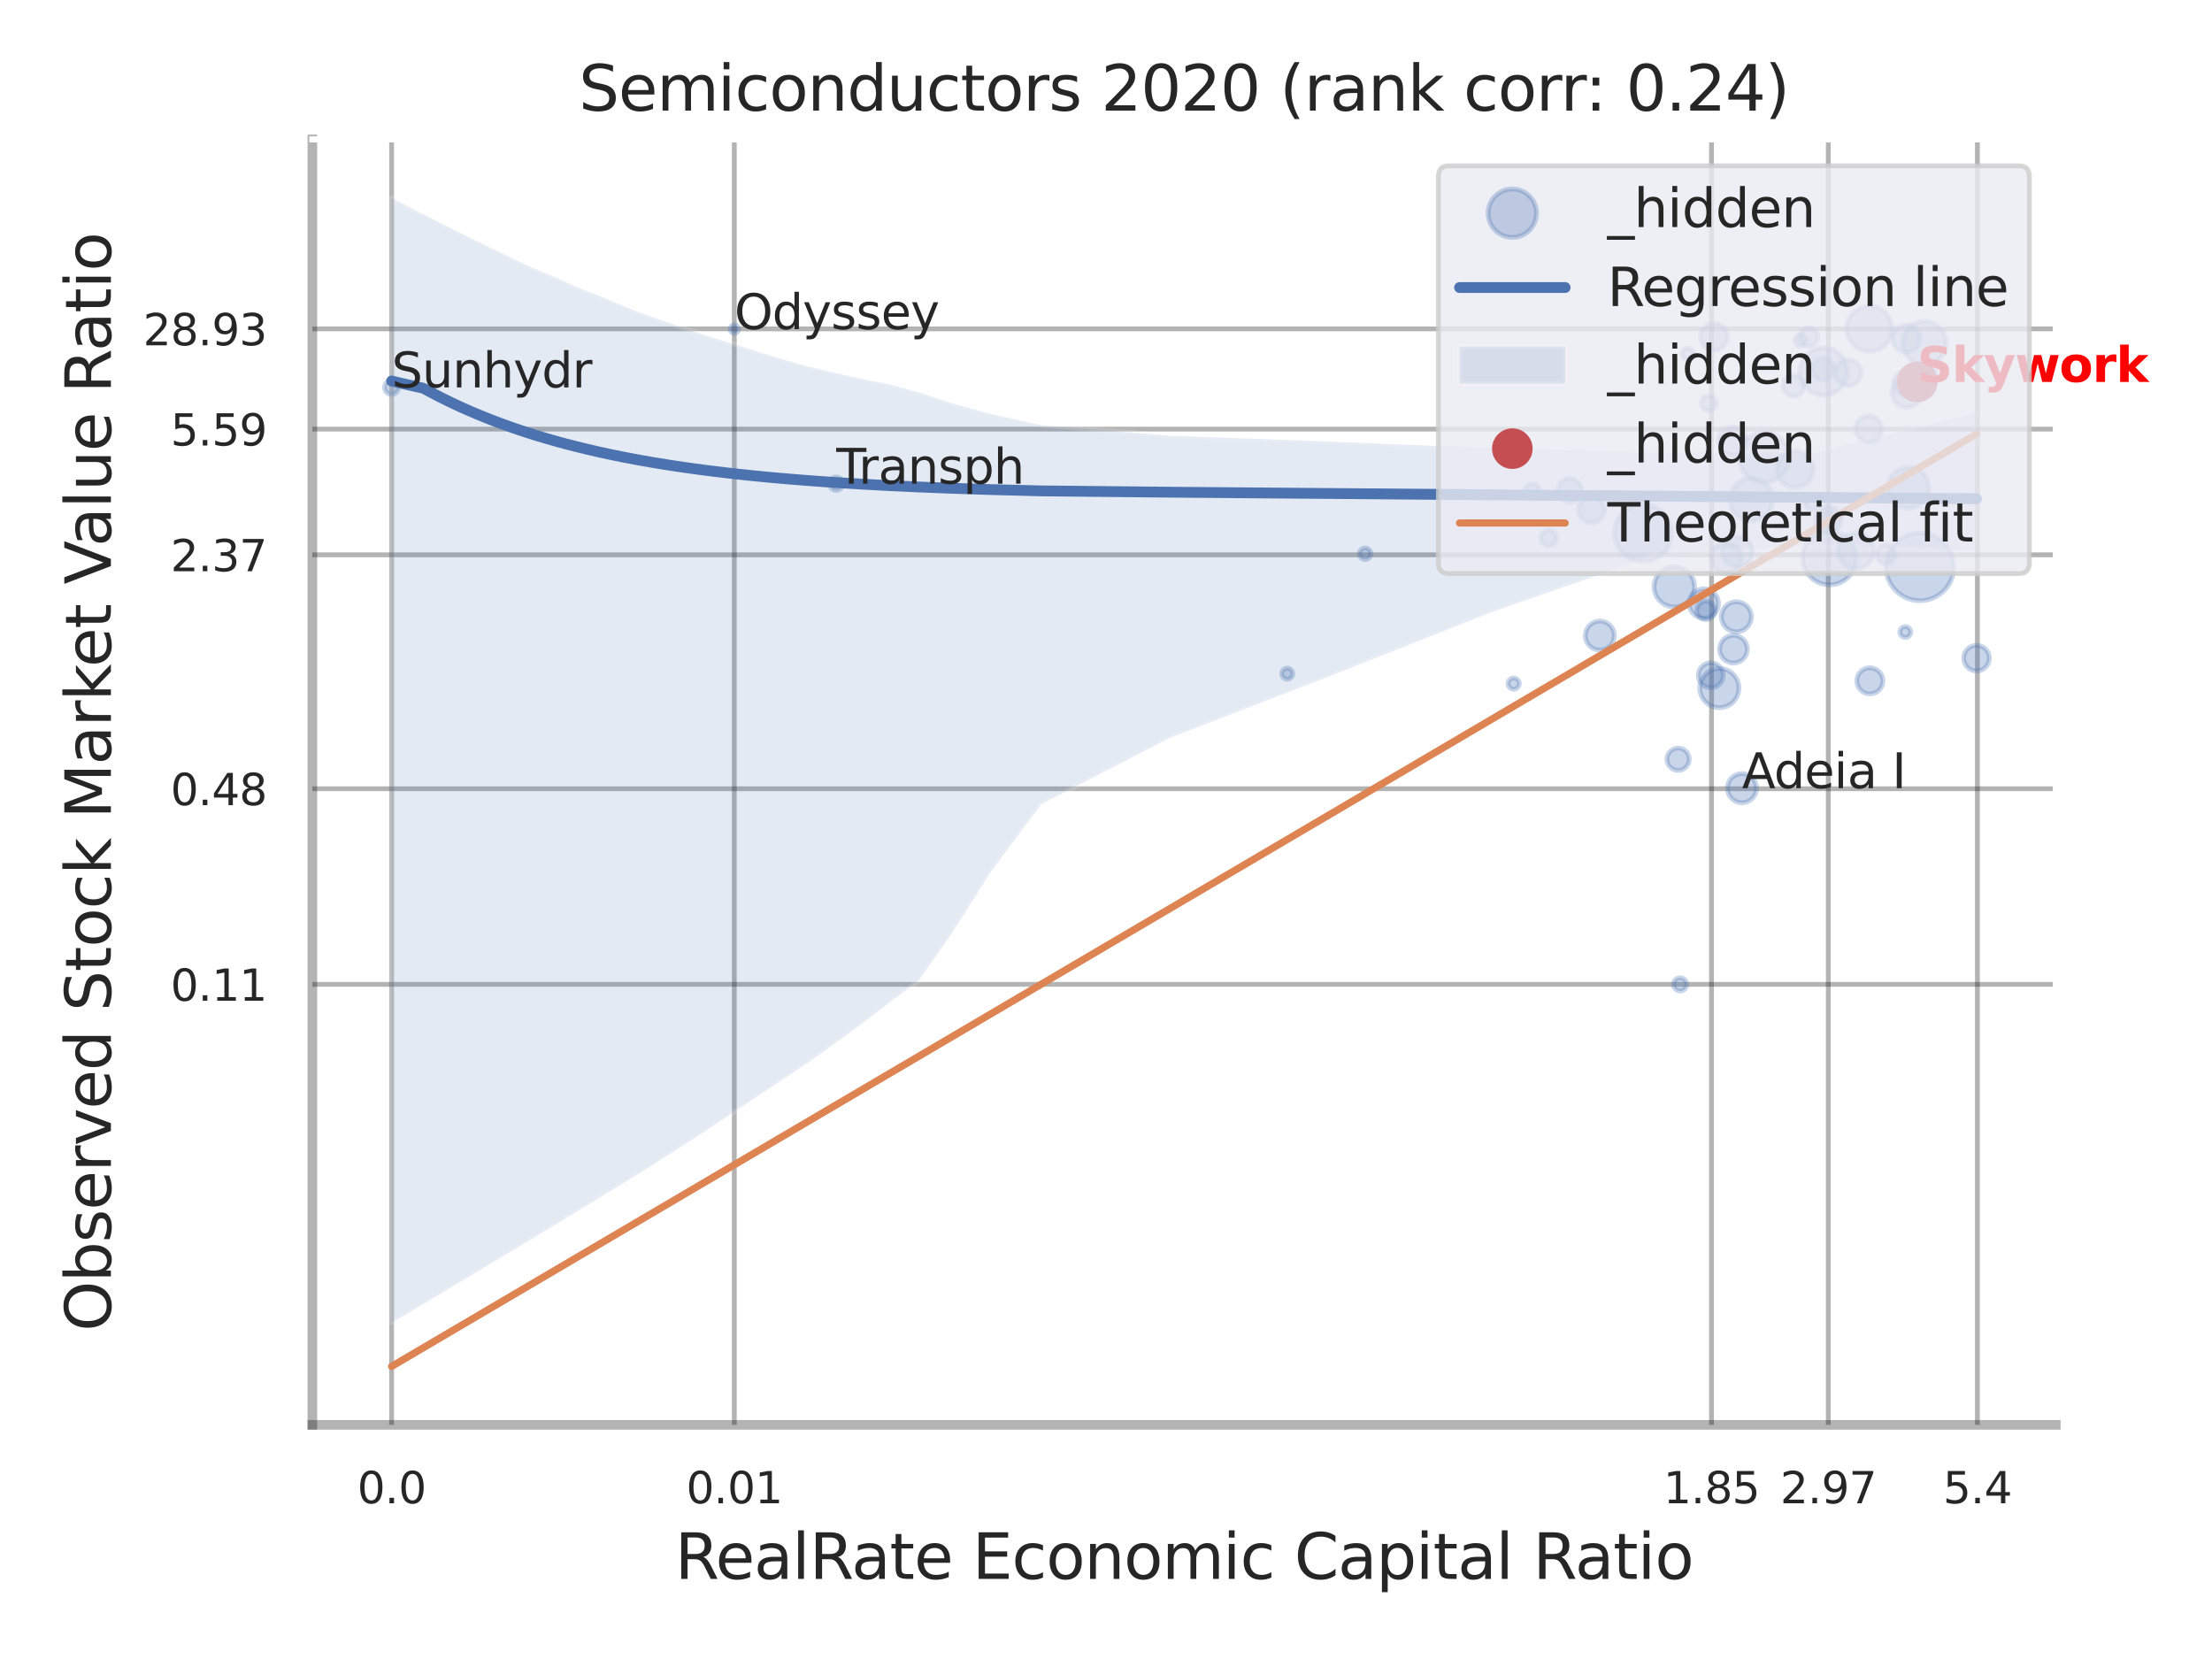 <?xml version="1.0" encoding="utf-8" standalone="no"?>
<!DOCTYPE svg PUBLIC "-//W3C//DTD SVG 1.1//EN"
  "http://www.w3.org/Graphics/SVG/1.1/DTD/svg11.dtd">
<svg xmlns:xlink="http://www.w3.org/1999/xlink" width="460.8pt" height="345.6pt" viewBox="0 0 460.8 345.6" xmlns="http://www.w3.org/2000/svg" version="1.1">
 <defs>
  <style type="text/css">*{stroke-linejoin: round; stroke-linecap: butt}</style>
 </defs>
 <g id="figure_1">
  <g id="patch_1">
   <path d="M 0 345.6 
L 460.8 345.6 
L 460.8 0 
L 0 0 
z
" style="fill: #ffffff"/>
  </g>
  <g id="axes_1">
   <g id="patch_2">
    <path d="M 65.07 296.82 
L 428.256 296.82 
L 428.256 29.04 
L 65.07 29.04 
z
" style="fill: #ffffff"/>
   </g>
   <g id="matplotlib.axis_1">
    <g id="xtick_1">
     <g id="line2d_1">
      <path d="M 81.577 296.82 
L 81.577 29.04 
" clip-path="url(#p35004bb6b6)" style="fill: none; stroke: #000000; stroke-opacity: 0.3; stroke-linecap: round"/>
     </g>
     <g id="text_1">
      <!-- 0.0 -->
      <g style="fill: #262626" transform="translate(74.421 313.159) scale(0.09 -0.09)">
       <defs>
        <path id="DejaVuSans-30" d="M 2034 4250 
Q 1547 4250 1301 3770 
Q 1056 3291 1056 2328 
Q 1056 1369 1301 889 
Q 1547 409 2034 409 
Q 2525 409 2770 889 
Q 3016 1369 3016 2328 
Q 3016 3291 2770 3770 
Q 2525 4250 2034 4250 
z
M 2034 4750 
Q 2819 4750 3233 4129 
Q 3647 3509 3647 2328 
Q 3647 1150 3233 529 
Q 2819 -91 2034 -91 
Q 1250 -91 836 529 
Q 422 1150 422 2328 
Q 422 3509 836 4129 
Q 1250 4750 2034 4750 
z
" transform="scale(0.016)"/>
        <path id="DejaVuSans-2e" d="M 684 794 
L 1344 794 
L 1344 0 
L 684 0 
L 684 794 
z
" transform="scale(0.016)"/>
       </defs>
       <use xlink:href="#DejaVuSans-30"/>
       <use xlink:href="#DejaVuSans-2e" transform="translate(63.623 0)"/>
       <use xlink:href="#DejaVuSans-30" transform="translate(95.41 0)"/>
      </g>
     </g>
    </g>
    <g id="xtick_2">
     <g id="line2d_2">
      <path d="M 152.968 296.82 
L 152.968 29.04 
" clip-path="url(#p35004bb6b6)" style="fill: none; stroke: #000000; stroke-opacity: 0.3; stroke-linecap: round"/>
     </g>
     <g id="text_2">
      <!-- 0.01 -->
      <g style="fill: #262626" transform="translate(142.949 313.159) scale(0.09 -0.09)">
       <defs>
        <path id="DejaVuSans-31" d="M 794 531 
L 1825 531 
L 1825 4091 
L 703 3866 
L 703 4441 
L 1819 4666 
L 2450 4666 
L 2450 531 
L 3481 531 
L 3481 0 
L 794 0 
L 794 531 
z
" transform="scale(0.016)"/>
       </defs>
       <use xlink:href="#DejaVuSans-30"/>
       <use xlink:href="#DejaVuSans-2e" transform="translate(63.623 0)"/>
       <use xlink:href="#DejaVuSans-30" transform="translate(95.41 0)"/>
       <use xlink:href="#DejaVuSans-31" transform="translate(159.033 0)"/>
      </g>
     </g>
    </g>
    <g id="xtick_3">
     <g id="line2d_3">
      <path d="M 356.538 296.82 
L 356.538 29.04 
" clip-path="url(#p35004bb6b6)" style="fill: none; stroke: #000000; stroke-opacity: 0.3; stroke-linecap: round"/>
     </g>
     <g id="text_3">
      <!-- 1.85 -->
      <g style="fill: #262626" transform="translate(346.518 313.159) scale(0.09 -0.09)">
       <defs>
        <path id="DejaVuSans-38" d="M 2034 2216 
Q 1584 2216 1326 1975 
Q 1069 1734 1069 1313 
Q 1069 891 1326 650 
Q 1584 409 2034 409 
Q 2484 409 2743 651 
Q 3003 894 3003 1313 
Q 3003 1734 2745 1975 
Q 2488 2216 2034 2216 
z
M 1403 2484 
Q 997 2584 770 2862 
Q 544 3141 544 3541 
Q 544 4100 942 4425 
Q 1341 4750 2034 4750 
Q 2731 4750 3128 4425 
Q 3525 4100 3525 3541 
Q 3525 3141 3298 2862 
Q 3072 2584 2669 2484 
Q 3125 2378 3379 2068 
Q 3634 1759 3634 1313 
Q 3634 634 3220 271 
Q 2806 -91 2034 -91 
Q 1263 -91 848 271 
Q 434 634 434 1313 
Q 434 1759 690 2068 
Q 947 2378 1403 2484 
z
M 1172 3481 
Q 1172 3119 1398 2916 
Q 1625 2713 2034 2713 
Q 2441 2713 2670 2916 
Q 2900 3119 2900 3481 
Q 2900 3844 2670 4047 
Q 2441 4250 2034 4250 
Q 1625 4250 1398 4047 
Q 1172 3844 1172 3481 
z
" transform="scale(0.016)"/>
        <path id="DejaVuSans-35" d="M 691 4666 
L 3169 4666 
L 3169 4134 
L 1269 4134 
L 1269 2991 
Q 1406 3038 1543 3061 
Q 1681 3084 1819 3084 
Q 2600 3084 3056 2656 
Q 3513 2228 3513 1497 
Q 3513 744 3044 326 
Q 2575 -91 1722 -91 
Q 1428 -91 1123 -41 
Q 819 9 494 109 
L 494 744 
Q 775 591 1075 516 
Q 1375 441 1709 441 
Q 2250 441 2565 725 
Q 2881 1009 2881 1497 
Q 2881 1984 2565 2268 
Q 2250 2553 1709 2553 
Q 1456 2553 1204 2497 
Q 953 2441 691 2322 
L 691 4666 
z
" transform="scale(0.016)"/>
       </defs>
       <use xlink:href="#DejaVuSans-31"/>
       <use xlink:href="#DejaVuSans-2e" transform="translate(63.623 0)"/>
       <use xlink:href="#DejaVuSans-38" transform="translate(95.41 0)"/>
       <use xlink:href="#DejaVuSans-35" transform="translate(159.033 0)"/>
      </g>
     </g>
    </g>
    <g id="xtick_4">
     <g id="line2d_4">
      <path d="M 380.868 296.82 
L 380.868 29.04 
" clip-path="url(#p35004bb6b6)" style="fill: none; stroke: #000000; stroke-opacity: 0.3; stroke-linecap: round"/>
     </g>
     <g id="text_4">
      <!-- 2.97 -->
      <g style="fill: #262626" transform="translate(370.848 313.159) scale(0.09 -0.09)">
       <defs>
        <path id="DejaVuSans-32" d="M 1228 531 
L 3431 531 
L 3431 0 
L 469 0 
L 469 531 
Q 828 903 1448 1529 
Q 2069 2156 2228 2338 
Q 2531 2678 2651 2914 
Q 2772 3150 2772 3378 
Q 2772 3750 2511 3984 
Q 2250 4219 1831 4219 
Q 1534 4219 1204 4116 
Q 875 4013 500 3803 
L 500 4441 
Q 881 4594 1212 4672 
Q 1544 4750 1819 4750 
Q 2544 4750 2975 4387 
Q 3406 4025 3406 3419 
Q 3406 3131 3298 2873 
Q 3191 2616 2906 2266 
Q 2828 2175 2409 1742 
Q 1991 1309 1228 531 
z
" transform="scale(0.016)"/>
        <path id="DejaVuSans-39" d="M 703 97 
L 703 672 
Q 941 559 1184 500 
Q 1428 441 1663 441 
Q 2288 441 2617 861 
Q 2947 1281 2994 2138 
Q 2813 1869 2534 1725 
Q 2256 1581 1919 1581 
Q 1219 1581 811 2004 
Q 403 2428 403 3163 
Q 403 3881 828 4315 
Q 1253 4750 1959 4750 
Q 2769 4750 3195 4129 
Q 3622 3509 3622 2328 
Q 3622 1225 3098 567 
Q 2575 -91 1691 -91 
Q 1453 -91 1209 -44 
Q 966 3 703 97 
z
M 1959 2075 
Q 2384 2075 2632 2365 
Q 2881 2656 2881 3163 
Q 2881 3666 2632 3958 
Q 2384 4250 1959 4250 
Q 1534 4250 1286 3958 
Q 1038 3666 1038 3163 
Q 1038 2656 1286 2365 
Q 1534 2075 1959 2075 
z
" transform="scale(0.016)"/>
        <path id="DejaVuSans-37" d="M 525 4666 
L 3525 4666 
L 3525 4397 
L 1831 0 
L 1172 0 
L 2766 4134 
L 525 4134 
L 525 4666 
z
" transform="scale(0.016)"/>
       </defs>
       <use xlink:href="#DejaVuSans-32"/>
       <use xlink:href="#DejaVuSans-2e" transform="translate(63.623 0)"/>
       <use xlink:href="#DejaVuSans-39" transform="translate(95.41 0)"/>
       <use xlink:href="#DejaVuSans-37" transform="translate(159.033 0)"/>
      </g>
     </g>
    </g>
    <g id="xtick_5">
     <g id="line2d_5">
      <path d="M 411.928 296.82 
L 411.928 29.04 
" clip-path="url(#p35004bb6b6)" style="fill: none; stroke: #000000; stroke-opacity: 0.3; stroke-linecap: round"/>
     </g>
     <g id="text_5">
      <!-- 5.4 -->
      <g style="fill: #262626" transform="translate(404.771 313.159) scale(0.09 -0.09)">
       <defs>
        <path id="DejaVuSans-34" d="M 2419 4116 
L 825 1625 
L 2419 1625 
L 2419 4116 
z
M 2253 4666 
L 3047 4666 
L 3047 1625 
L 3713 1625 
L 3713 1100 
L 3047 1100 
L 3047 0 
L 2419 0 
L 2419 1100 
L 313 1100 
L 313 1709 
L 2253 4666 
z
" transform="scale(0.016)"/>
       </defs>
       <use xlink:href="#DejaVuSans-35"/>
       <use xlink:href="#DejaVuSans-2e" transform="translate(63.623 0)"/>
       <use xlink:href="#DejaVuSans-34" transform="translate(95.41 0)"/>
      </g>
     </g>
    </g>
    <g id="xtick_6"/>
    <g id="xtick_7"/>
    <g id="xtick_8"/>
    <g id="xtick_9"/>
    <g id="text_6">
     <!-- RealRate Economic Capital Ratio -->
     <g style="fill: #262626" transform="translate(140.61 328.908) scale(0.13 -0.13)">
      <defs>
       <path id="DejaVuSans-52" d="M 2841 2188 
Q 3044 2119 3236 1894 
Q 3428 1669 3622 1275 
L 4263 0 
L 3584 0 
L 2988 1197 
Q 2756 1666 2539 1819 
Q 2322 1972 1947 1972 
L 1259 1972 
L 1259 0 
L 628 0 
L 628 4666 
L 2053 4666 
Q 2853 4666 3247 4331 
Q 3641 3997 3641 3322 
Q 3641 2881 3436 2590 
Q 3231 2300 2841 2188 
z
M 1259 4147 
L 1259 2491 
L 2053 2491 
Q 2509 2491 2742 2702 
Q 2975 2913 2975 3322 
Q 2975 3731 2742 3939 
Q 2509 4147 2053 4147 
L 1259 4147 
z
" transform="scale(0.016)"/>
       <path id="DejaVuSans-65" d="M 3597 1894 
L 3597 1613 
L 953 1613 
Q 991 1019 1311 708 
Q 1631 397 2203 397 
Q 2534 397 2845 478 
Q 3156 559 3463 722 
L 3463 178 
Q 3153 47 2828 -22 
Q 2503 -91 2169 -91 
Q 1331 -91 842 396 
Q 353 884 353 1716 
Q 353 2575 817 3079 
Q 1281 3584 2069 3584 
Q 2775 3584 3186 3129 
Q 3597 2675 3597 1894 
z
M 3022 2063 
Q 3016 2534 2758 2815 
Q 2500 3097 2075 3097 
Q 1594 3097 1305 2825 
Q 1016 2553 972 2059 
L 3022 2063 
z
" transform="scale(0.016)"/>
       <path id="DejaVuSans-61" d="M 2194 1759 
Q 1497 1759 1228 1600 
Q 959 1441 959 1056 
Q 959 750 1161 570 
Q 1363 391 1709 391 
Q 2188 391 2477 730 
Q 2766 1069 2766 1631 
L 2766 1759 
L 2194 1759 
z
M 3341 1997 
L 3341 0 
L 2766 0 
L 2766 531 
Q 2569 213 2275 61 
Q 1981 -91 1556 -91 
Q 1019 -91 701 211 
Q 384 513 384 1019 
Q 384 1609 779 1909 
Q 1175 2209 1959 2209 
L 2766 2209 
L 2766 2266 
Q 2766 2663 2505 2880 
Q 2244 3097 1772 3097 
Q 1472 3097 1187 3025 
Q 903 2953 641 2809 
L 641 3341 
Q 956 3463 1253 3523 
Q 1550 3584 1831 3584 
Q 2591 3584 2966 3190 
Q 3341 2797 3341 1997 
z
" transform="scale(0.016)"/>
       <path id="DejaVuSans-6c" d="M 603 4863 
L 1178 4863 
L 1178 0 
L 603 0 
L 603 4863 
z
" transform="scale(0.016)"/>
       <path id="DejaVuSans-74" d="M 1172 4494 
L 1172 3500 
L 2356 3500 
L 2356 3053 
L 1172 3053 
L 1172 1153 
Q 1172 725 1289 603 
Q 1406 481 1766 481 
L 2356 481 
L 2356 0 
L 1766 0 
Q 1100 0 847 248 
Q 594 497 594 1153 
L 594 3053 
L 172 3053 
L 172 3500 
L 594 3500 
L 594 4494 
L 1172 4494 
z
" transform="scale(0.016)"/>
       <path id="DejaVuSans-20" transform="scale(0.016)"/>
       <path id="DejaVuSans-45" d="M 628 4666 
L 3578 4666 
L 3578 4134 
L 1259 4134 
L 1259 2753 
L 3481 2753 
L 3481 2222 
L 1259 2222 
L 1259 531 
L 3634 531 
L 3634 0 
L 628 0 
L 628 4666 
z
" transform="scale(0.016)"/>
       <path id="DejaVuSans-63" d="M 3122 3366 
L 3122 2828 
Q 2878 2963 2633 3030 
Q 2388 3097 2138 3097 
Q 1578 3097 1268 2742 
Q 959 2388 959 1747 
Q 959 1106 1268 751 
Q 1578 397 2138 397 
Q 2388 397 2633 464 
Q 2878 531 3122 666 
L 3122 134 
Q 2881 22 2623 -34 
Q 2366 -91 2075 -91 
Q 1284 -91 818 406 
Q 353 903 353 1747 
Q 353 2603 823 3093 
Q 1294 3584 2113 3584 
Q 2378 3584 2631 3529 
Q 2884 3475 3122 3366 
z
" transform="scale(0.016)"/>
       <path id="DejaVuSans-6f" d="M 1959 3097 
Q 1497 3097 1228 2736 
Q 959 2375 959 1747 
Q 959 1119 1226 758 
Q 1494 397 1959 397 
Q 2419 397 2687 759 
Q 2956 1122 2956 1747 
Q 2956 2369 2687 2733 
Q 2419 3097 1959 3097 
z
M 1959 3584 
Q 2709 3584 3137 3096 
Q 3566 2609 3566 1747 
Q 3566 888 3137 398 
Q 2709 -91 1959 -91 
Q 1206 -91 779 398 
Q 353 888 353 1747 
Q 353 2609 779 3096 
Q 1206 3584 1959 3584 
z
" transform="scale(0.016)"/>
       <path id="DejaVuSans-6e" d="M 3513 2113 
L 3513 0 
L 2938 0 
L 2938 2094 
Q 2938 2591 2744 2837 
Q 2550 3084 2163 3084 
Q 1697 3084 1428 2787 
Q 1159 2491 1159 1978 
L 1159 0 
L 581 0 
L 581 3500 
L 1159 3500 
L 1159 2956 
Q 1366 3272 1645 3428 
Q 1925 3584 2291 3584 
Q 2894 3584 3203 3211 
Q 3513 2838 3513 2113 
z
" transform="scale(0.016)"/>
       <path id="DejaVuSans-6d" d="M 3328 2828 
Q 3544 3216 3844 3400 
Q 4144 3584 4550 3584 
Q 5097 3584 5394 3201 
Q 5691 2819 5691 2113 
L 5691 0 
L 5113 0 
L 5113 2094 
Q 5113 2597 4934 2840 
Q 4756 3084 4391 3084 
Q 3944 3084 3684 2787 
Q 3425 2491 3425 1978 
L 3425 0 
L 2847 0 
L 2847 2094 
Q 2847 2600 2669 2842 
Q 2491 3084 2119 3084 
Q 1678 3084 1418 2786 
Q 1159 2488 1159 1978 
L 1159 0 
L 581 0 
L 581 3500 
L 1159 3500 
L 1159 2956 
Q 1356 3278 1631 3431 
Q 1906 3584 2284 3584 
Q 2666 3584 2933 3390 
Q 3200 3197 3328 2828 
z
" transform="scale(0.016)"/>
       <path id="DejaVuSans-69" d="M 603 3500 
L 1178 3500 
L 1178 0 
L 603 0 
L 603 3500 
z
M 603 4863 
L 1178 4863 
L 1178 4134 
L 603 4134 
L 603 4863 
z
" transform="scale(0.016)"/>
       <path id="DejaVuSans-43" d="M 4122 4306 
L 4122 3641 
Q 3803 3938 3442 4084 
Q 3081 4231 2675 4231 
Q 1875 4231 1450 3742 
Q 1025 3253 1025 2328 
Q 1025 1406 1450 917 
Q 1875 428 2675 428 
Q 3081 428 3442 575 
Q 3803 722 4122 1019 
L 4122 359 
Q 3791 134 3420 21 
Q 3050 -91 2638 -91 
Q 1578 -91 968 557 
Q 359 1206 359 2328 
Q 359 3453 968 4101 
Q 1578 4750 2638 4750 
Q 3056 4750 3426 4639 
Q 3797 4528 4122 4306 
z
" transform="scale(0.016)"/>
       <path id="DejaVuSans-70" d="M 1159 525 
L 1159 -1331 
L 581 -1331 
L 581 3500 
L 1159 3500 
L 1159 2969 
Q 1341 3281 1617 3432 
Q 1894 3584 2278 3584 
Q 2916 3584 3314 3078 
Q 3713 2572 3713 1747 
Q 3713 922 3314 415 
Q 2916 -91 2278 -91 
Q 1894 -91 1617 61 
Q 1341 213 1159 525 
z
M 3116 1747 
Q 3116 2381 2855 2742 
Q 2594 3103 2138 3103 
Q 1681 3103 1420 2742 
Q 1159 2381 1159 1747 
Q 1159 1113 1420 752 
Q 1681 391 2138 391 
Q 2594 391 2855 752 
Q 3116 1113 3116 1747 
z
" transform="scale(0.016)"/>
      </defs>
      <use xlink:href="#DejaVuSans-52"/>
      <use xlink:href="#DejaVuSans-65" transform="translate(64.982 0)"/>
      <use xlink:href="#DejaVuSans-61" transform="translate(126.506 0)"/>
      <use xlink:href="#DejaVuSans-6c" transform="translate(187.785 0)"/>
      <use xlink:href="#DejaVuSans-52" transform="translate(215.568 0)"/>
      <use xlink:href="#DejaVuSans-61" transform="translate(282.801 0)"/>
      <use xlink:href="#DejaVuSans-74" transform="translate(344.08 0)"/>
      <use xlink:href="#DejaVuSans-65" transform="translate(383.289 0)"/>
      <use xlink:href="#DejaVuSans-20" transform="translate(444.812 0)"/>
      <use xlink:href="#DejaVuSans-45" transform="translate(476.6 0)"/>
      <use xlink:href="#DejaVuSans-63" transform="translate(539.783 0)"/>
      <use xlink:href="#DejaVuSans-6f" transform="translate(594.764 0)"/>
      <use xlink:href="#DejaVuSans-6e" transform="translate(655.945 0)"/>
      <use xlink:href="#DejaVuSans-6f" transform="translate(719.324 0)"/>
      <use xlink:href="#DejaVuSans-6d" transform="translate(780.506 0)"/>
      <use xlink:href="#DejaVuSans-69" transform="translate(877.918 0)"/>
      <use xlink:href="#DejaVuSans-63" transform="translate(905.701 0)"/>
      <use xlink:href="#DejaVuSans-20" transform="translate(960.682 0)"/>
      <use xlink:href="#DejaVuSans-43" transform="translate(992.469 0)"/>
      <use xlink:href="#DejaVuSans-61" transform="translate(1062.293 0)"/>
      <use xlink:href="#DejaVuSans-70" transform="translate(1123.572 0)"/>
      <use xlink:href="#DejaVuSans-69" transform="translate(1187.049 0)"/>
      <use xlink:href="#DejaVuSans-74" transform="translate(1214.832 0)"/>
      <use xlink:href="#DejaVuSans-61" transform="translate(1254.041 0)"/>
      <use xlink:href="#DejaVuSans-6c" transform="translate(1315.32 0)"/>
      <use xlink:href="#DejaVuSans-20" transform="translate(1343.104 0)"/>
      <use xlink:href="#DejaVuSans-52" transform="translate(1374.891 0)"/>
      <use xlink:href="#DejaVuSans-61" transform="translate(1442.123 0)"/>
      <use xlink:href="#DejaVuSans-74" transform="translate(1503.402 0)"/>
      <use xlink:href="#DejaVuSans-69" transform="translate(1542.611 0)"/>
      <use xlink:href="#DejaVuSans-6f" transform="translate(1570.395 0)"/>
     </g>
    </g>
   </g>
   <g id="matplotlib.axis_2">
    <g id="ytick_1">
     <g id="line2d_6">
      <path d="M 65.07 205.056 
L 428.256 205.056 
" clip-path="url(#p35004bb6b6)" style="fill: none; stroke: #000000; stroke-opacity: 0.3; stroke-linecap: round"/>
     </g>
     <g id="text_7">
      <!-- 0.11 -->
      <g style="fill: #262626" transform="translate(35.531 208.475) scale(0.09 -0.09)">
       <use xlink:href="#DejaVuSans-30"/>
       <use xlink:href="#DejaVuSans-2e" transform="translate(63.623 0)"/>
       <use xlink:href="#DejaVuSans-31" transform="translate(95.41 0)"/>
       <use xlink:href="#DejaVuSans-31" transform="translate(159.033 0)"/>
      </g>
     </g>
    </g>
    <g id="ytick_2">
     <g id="line2d_7">
      <path d="M 65.07 164.307 
L 428.256 164.307 
" clip-path="url(#p35004bb6b6)" style="fill: none; stroke: #000000; stroke-opacity: 0.3; stroke-linecap: round"/>
     </g>
     <g id="text_8">
      <!-- 0.48 -->
      <g style="fill: #262626" transform="translate(35.531 167.726) scale(0.09 -0.09)">
       <use xlink:href="#DejaVuSans-30"/>
       <use xlink:href="#DejaVuSans-2e" transform="translate(63.623 0)"/>
       <use xlink:href="#DejaVuSans-34" transform="translate(95.41 0)"/>
       <use xlink:href="#DejaVuSans-38" transform="translate(159.033 0)"/>
      </g>
     </g>
    </g>
    <g id="ytick_3">
     <g id="line2d_8">
      <path d="M 65.07 115.58 
L 428.256 115.58 
" clip-path="url(#p35004bb6b6)" style="fill: none; stroke: #000000; stroke-opacity: 0.3; stroke-linecap: round"/>
     </g>
     <g id="text_9">
      <!-- 2.37 -->
      <g style="fill: #262626" transform="translate(35.531 119) scale(0.09 -0.09)">
       <defs>
        <path id="DejaVuSans-33" d="M 2597 2516 
Q 3050 2419 3304 2112 
Q 3559 1806 3559 1356 
Q 3559 666 3084 287 
Q 2609 -91 1734 -91 
Q 1441 -91 1130 -33 
Q 819 25 488 141 
L 488 750 
Q 750 597 1062 519 
Q 1375 441 1716 441 
Q 2309 441 2620 675 
Q 2931 909 2931 1356 
Q 2931 1769 2642 2001 
Q 2353 2234 1838 2234 
L 1294 2234 
L 1294 2753 
L 1863 2753 
Q 2328 2753 2575 2939 
Q 2822 3125 2822 3475 
Q 2822 3834 2567 4026 
Q 2313 4219 1838 4219 
Q 1578 4219 1281 4162 
Q 984 4106 628 3988 
L 628 4550 
Q 988 4650 1302 4700 
Q 1616 4750 1894 4750 
Q 2613 4750 3031 4423 
Q 3450 4097 3450 3541 
Q 3450 3153 3228 2886 
Q 3006 2619 2597 2516 
z
" transform="scale(0.016)"/>
       </defs>
       <use xlink:href="#DejaVuSans-32"/>
       <use xlink:href="#DejaVuSans-2e" transform="translate(63.623 0)"/>
       <use xlink:href="#DejaVuSans-33" transform="translate(95.41 0)"/>
       <use xlink:href="#DejaVuSans-37" transform="translate(159.033 0)"/>
      </g>
     </g>
    </g>
    <g id="ytick_4">
     <g id="line2d_9">
      <path d="M 65.07 89.39 
L 428.256 89.39 
" clip-path="url(#p35004bb6b6)" style="fill: none; stroke: #000000; stroke-opacity: 0.3; stroke-linecap: round"/>
     </g>
     <g id="text_10">
      <!-- 5.59 -->
      <g style="fill: #262626" transform="translate(35.531 92.809) scale(0.09 -0.09)">
       <use xlink:href="#DejaVuSans-35"/>
       <use xlink:href="#DejaVuSans-2e" transform="translate(63.623 0)"/>
       <use xlink:href="#DejaVuSans-35" transform="translate(95.41 0)"/>
       <use xlink:href="#DejaVuSans-39" transform="translate(159.033 0)"/>
      </g>
     </g>
    </g>
    <g id="ytick_5">
     <g id="line2d_10">
      <path d="M 65.07 68.512 
L 428.256 68.512 
" clip-path="url(#p35004bb6b6)" style="fill: none; stroke: #000000; stroke-opacity: 0.3; stroke-linecap: round"/>
     </g>
     <g id="text_11">
      <!-- 28.93 -->
      <g style="fill: #262626" transform="translate(29.805 71.931) scale(0.09 -0.09)">
       <use xlink:href="#DejaVuSans-32"/>
       <use xlink:href="#DejaVuSans-38" transform="translate(63.623 0)"/>
       <use xlink:href="#DejaVuSans-2e" transform="translate(127.246 0)"/>
       <use xlink:href="#DejaVuSans-39" transform="translate(159.033 0)"/>
       <use xlink:href="#DejaVuSans-33" transform="translate(222.656 0)"/>
      </g>
     </g>
    </g>
    <g id="ytick_6"/>
    <g id="ytick_7"/>
    <g id="ytick_8"/>
    <g id="ytick_9"/>
    <g id="ytick_10"/>
    <g id="ytick_11"/>
    <g id="text_12">
     <!-- Observed Stock Market Value Ratio -->
     <g style="fill: #262626" transform="translate(23.101 277.332) rotate(-90) scale(0.13 -0.13)">
      <defs>
       <path id="DejaVuSans-4f" d="M 2522 4238 
Q 1834 4238 1429 3725 
Q 1025 3213 1025 2328 
Q 1025 1447 1429 934 
Q 1834 422 2522 422 
Q 3209 422 3611 934 
Q 4013 1447 4013 2328 
Q 4013 3213 3611 3725 
Q 3209 4238 2522 4238 
z
M 2522 4750 
Q 3503 4750 4090 4092 
Q 4678 3434 4678 2328 
Q 4678 1225 4090 567 
Q 3503 -91 2522 -91 
Q 1538 -91 948 565 
Q 359 1222 359 2328 
Q 359 3434 948 4092 
Q 1538 4750 2522 4750 
z
" transform="scale(0.016)"/>
       <path id="DejaVuSans-62" d="M 3116 1747 
Q 3116 2381 2855 2742 
Q 2594 3103 2138 3103 
Q 1681 3103 1420 2742 
Q 1159 2381 1159 1747 
Q 1159 1113 1420 752 
Q 1681 391 2138 391 
Q 2594 391 2855 752 
Q 3116 1113 3116 1747 
z
M 1159 2969 
Q 1341 3281 1617 3432 
Q 1894 3584 2278 3584 
Q 2916 3584 3314 3078 
Q 3713 2572 3713 1747 
Q 3713 922 3314 415 
Q 2916 -91 2278 -91 
Q 1894 -91 1617 61 
Q 1341 213 1159 525 
L 1159 0 
L 581 0 
L 581 4863 
L 1159 4863 
L 1159 2969 
z
" transform="scale(0.016)"/>
       <path id="DejaVuSans-73" d="M 2834 3397 
L 2834 2853 
Q 2591 2978 2328 3040 
Q 2066 3103 1784 3103 
Q 1356 3103 1142 2972 
Q 928 2841 928 2578 
Q 928 2378 1081 2264 
Q 1234 2150 1697 2047 
L 1894 2003 
Q 2506 1872 2764 1633 
Q 3022 1394 3022 966 
Q 3022 478 2636 193 
Q 2250 -91 1575 -91 
Q 1294 -91 989 -36 
Q 684 19 347 128 
L 347 722 
Q 666 556 975 473 
Q 1284 391 1588 391 
Q 1994 391 2212 530 
Q 2431 669 2431 922 
Q 2431 1156 2273 1281 
Q 2116 1406 1581 1522 
L 1381 1569 
Q 847 1681 609 1914 
Q 372 2147 372 2553 
Q 372 3047 722 3315 
Q 1072 3584 1716 3584 
Q 2034 3584 2315 3537 
Q 2597 3491 2834 3397 
z
" transform="scale(0.016)"/>
       <path id="DejaVuSans-72" d="M 2631 2963 
Q 2534 3019 2420 3045 
Q 2306 3072 2169 3072 
Q 1681 3072 1420 2755 
Q 1159 2438 1159 1844 
L 1159 0 
L 581 0 
L 581 3500 
L 1159 3500 
L 1159 2956 
Q 1341 3275 1631 3429 
Q 1922 3584 2338 3584 
Q 2397 3584 2469 3576 
Q 2541 3569 2628 3553 
L 2631 2963 
z
" transform="scale(0.016)"/>
       <path id="DejaVuSans-76" d="M 191 3500 
L 800 3500 
L 1894 563 
L 2988 3500 
L 3597 3500 
L 2284 0 
L 1503 0 
L 191 3500 
z
" transform="scale(0.016)"/>
       <path id="DejaVuSans-64" d="M 2906 2969 
L 2906 4863 
L 3481 4863 
L 3481 0 
L 2906 0 
L 2906 525 
Q 2725 213 2448 61 
Q 2172 -91 1784 -91 
Q 1150 -91 751 415 
Q 353 922 353 1747 
Q 353 2572 751 3078 
Q 1150 3584 1784 3584 
Q 2172 3584 2448 3432 
Q 2725 3281 2906 2969 
z
M 947 1747 
Q 947 1113 1208 752 
Q 1469 391 1925 391 
Q 2381 391 2643 752 
Q 2906 1113 2906 1747 
Q 2906 2381 2643 2742 
Q 2381 3103 1925 3103 
Q 1469 3103 1208 2742 
Q 947 2381 947 1747 
z
" transform="scale(0.016)"/>
       <path id="DejaVuSans-53" d="M 3425 4513 
L 3425 3897 
Q 3066 4069 2747 4153 
Q 2428 4238 2131 4238 
Q 1616 4238 1336 4038 
Q 1056 3838 1056 3469 
Q 1056 3159 1242 3001 
Q 1428 2844 1947 2747 
L 2328 2669 
Q 3034 2534 3370 2195 
Q 3706 1856 3706 1288 
Q 3706 609 3251 259 
Q 2797 -91 1919 -91 
Q 1588 -91 1214 -16 
Q 841 59 441 206 
L 441 856 
Q 825 641 1194 531 
Q 1563 422 1919 422 
Q 2459 422 2753 634 
Q 3047 847 3047 1241 
Q 3047 1584 2836 1778 
Q 2625 1972 2144 2069 
L 1759 2144 
Q 1053 2284 737 2584 
Q 422 2884 422 3419 
Q 422 4038 858 4394 
Q 1294 4750 2059 4750 
Q 2388 4750 2728 4690 
Q 3069 4631 3425 4513 
z
" transform="scale(0.016)"/>
       <path id="DejaVuSans-6b" d="M 581 4863 
L 1159 4863 
L 1159 1991 
L 2875 3500 
L 3609 3500 
L 1753 1863 
L 3688 0 
L 2938 0 
L 1159 1709 
L 1159 0 
L 581 0 
L 581 4863 
z
" transform="scale(0.016)"/>
       <path id="DejaVuSans-4d" d="M 628 4666 
L 1569 4666 
L 2759 1491 
L 3956 4666 
L 4897 4666 
L 4897 0 
L 4281 0 
L 4281 4097 
L 3078 897 
L 2444 897 
L 1241 4097 
L 1241 0 
L 628 0 
L 628 4666 
z
" transform="scale(0.016)"/>
       <path id="DejaVuSans-56" d="M 1831 0 
L 50 4666 
L 709 4666 
L 2188 738 
L 3669 4666 
L 4325 4666 
L 2547 0 
L 1831 0 
z
" transform="scale(0.016)"/>
       <path id="DejaVuSans-75" d="M 544 1381 
L 544 3500 
L 1119 3500 
L 1119 1403 
Q 1119 906 1312 657 
Q 1506 409 1894 409 
Q 2359 409 2629 706 
Q 2900 1003 2900 1516 
L 2900 3500 
L 3475 3500 
L 3475 0 
L 2900 0 
L 2900 538 
Q 2691 219 2414 64 
Q 2138 -91 1772 -91 
Q 1169 -91 856 284 
Q 544 659 544 1381 
z
M 1991 3584 
L 1991 3584 
z
" transform="scale(0.016)"/>
      </defs>
      <use xlink:href="#DejaVuSans-4f"/>
      <use xlink:href="#DejaVuSans-62" transform="translate(78.711 0)"/>
      <use xlink:href="#DejaVuSans-73" transform="translate(142.188 0)"/>
      <use xlink:href="#DejaVuSans-65" transform="translate(194.287 0)"/>
      <use xlink:href="#DejaVuSans-72" transform="translate(255.811 0)"/>
      <use xlink:href="#DejaVuSans-76" transform="translate(296.924 0)"/>
      <use xlink:href="#DejaVuSans-65" transform="translate(356.104 0)"/>
      <use xlink:href="#DejaVuSans-64" transform="translate(417.627 0)"/>
      <use xlink:href="#DejaVuSans-20" transform="translate(481.104 0)"/>
      <use xlink:href="#DejaVuSans-53" transform="translate(512.891 0)"/>
      <use xlink:href="#DejaVuSans-74" transform="translate(576.367 0)"/>
      <use xlink:href="#DejaVuSans-6f" transform="translate(615.576 0)"/>
      <use xlink:href="#DejaVuSans-63" transform="translate(676.758 0)"/>
      <use xlink:href="#DejaVuSans-6b" transform="translate(731.738 0)"/>
      <use xlink:href="#DejaVuSans-20" transform="translate(789.648 0)"/>
      <use xlink:href="#DejaVuSans-4d" transform="translate(821.436 0)"/>
      <use xlink:href="#DejaVuSans-61" transform="translate(907.715 0)"/>
      <use xlink:href="#DejaVuSans-72" transform="translate(968.994 0)"/>
      <use xlink:href="#DejaVuSans-6b" transform="translate(1010.107 0)"/>
      <use xlink:href="#DejaVuSans-65" transform="translate(1064.393 0)"/>
      <use xlink:href="#DejaVuSans-74" transform="translate(1125.916 0)"/>
      <use xlink:href="#DejaVuSans-20" transform="translate(1165.125 0)"/>
      <use xlink:href="#DejaVuSans-56" transform="translate(1196.912 0)"/>
      <use xlink:href="#DejaVuSans-61" transform="translate(1257.57 0)"/>
      <use xlink:href="#DejaVuSans-6c" transform="translate(1318.85 0)"/>
      <use xlink:href="#DejaVuSans-75" transform="translate(1346.633 0)"/>
      <use xlink:href="#DejaVuSans-65" transform="translate(1410.012 0)"/>
      <use xlink:href="#DejaVuSans-20" transform="translate(1471.535 0)"/>
      <use xlink:href="#DejaVuSans-52" transform="translate(1503.322 0)"/>
      <use xlink:href="#DejaVuSans-61" transform="translate(1570.555 0)"/>
      <use xlink:href="#DejaVuSans-74" transform="translate(1631.834 0)"/>
      <use xlink:href="#DejaVuSans-69" transform="translate(1671.043 0)"/>
      <use xlink:href="#DejaVuSans-6f" transform="translate(1698.826 0)"/>
     </g>
    </g>
   </g>
   <g id="PathCollection_1">
    <path d="M 400.899 75.998 
C 402.101 75.998 403.255 75.52 404.105 74.669 
C 404.956 73.819 405.434 72.665 405.434 71.463 
C 405.434 70.26 404.956 69.107 404.105 68.256 
C 403.255 67.406 402.101 66.928 400.899 66.928 
C 399.696 66.928 398.543 67.406 397.692 68.256 
C 396.842 69.107 396.364 70.26 396.364 71.463 
C 396.364 72.665 396.842 73.819 397.692 74.669 
C 398.543 75.52 399.696 75.998 400.899 75.998 
z
" clip-path="url(#p35004bb6b6)" style="fill: #4c72b0; fill-opacity: 0.3; stroke: #4c72b0; stroke-opacity: 0.3"/>
    <path d="M 399.388 83.285 
C 400.375 83.285 401.323 82.892 402.021 82.194 
C 402.719 81.496 403.111 80.548 403.111 79.561 
C 403.111 78.573 402.719 77.626 402.021 76.928 
C 401.323 76.23 400.375 75.837 399.388 75.837 
C 398.4 75.837 397.453 76.23 396.755 76.928 
C 396.056 77.626 395.664 78.573 395.664 79.561 
C 395.664 80.548 396.056 81.496 396.755 82.194 
C 397.453 82.892 398.4 83.285 399.388 83.285 
z
" clip-path="url(#p35004bb6b6)" style="fill: #4c72b0; fill-opacity: 0.3; stroke: #4c72b0; stroke-opacity: 0.3"/>
    <path d="M 364.838 108.517 
C 366.017 108.517 367.148 108.049 367.981 107.215 
C 368.815 106.382 369.283 105.251 369.283 104.072 
C 369.283 102.893 368.815 101.762 367.981 100.929 
C 367.148 100.095 366.017 99.627 364.838 99.627 
C 363.659 99.627 362.529 100.095 361.695 100.929 
C 360.861 101.762 360.393 102.893 360.393 104.072 
C 360.393 105.251 360.861 106.382 361.695 107.215 
C 362.529 108.049 363.659 108.517 364.838 108.517 
z
" clip-path="url(#p35004bb6b6)" style="fill: #4c72b0; fill-opacity: 0.3; stroke: #4c72b0; stroke-opacity: 0.3"/>
    <path d="M 367.503 100.495 
C 368.883 100.495 370.207 99.947 371.183 98.97 
C 372.159 97.994 372.708 96.67 372.708 95.29 
C 372.708 93.91 372.159 92.585 371.183 91.609 
C 370.207 90.633 368.883 90.085 367.503 90.085 
C 366.122 90.085 364.798 90.633 363.822 91.609 
C 362.846 92.585 362.297 93.91 362.297 95.29 
C 362.297 96.67 362.846 97.994 363.822 98.97 
C 364.798 99.947 366.122 100.495 367.503 100.495 
z
" clip-path="url(#p35004bb6b6)" style="fill: #4c72b0; fill-opacity: 0.3; stroke: #4c72b0; stroke-opacity: 0.3"/>
    <path d="M 361.973 118.081 
C 362.804 118.081 363.602 117.751 364.189 117.163 
C 364.777 116.575 365.108 115.778 365.108 114.946 
C 365.108 114.115 364.777 113.317 364.189 112.73 
C 363.602 112.142 362.804 111.811 361.973 111.811 
C 361.142 111.811 360.344 112.142 359.756 112.73 
C 359.168 113.317 358.838 114.115 358.838 114.946 
C 358.838 115.778 359.168 116.575 359.756 117.163 
C 360.344 117.751 361.142 118.081 361.973 118.081 
z
" clip-path="url(#p35004bb6b6)" style="fill: #4c72b0; fill-opacity: 0.3; stroke: #4c72b0; stroke-opacity: 0.3"/>
    <path d="M 399.953 125.133 
C 401.828 125.133 403.627 124.388 404.953 123.062 
C 406.279 121.736 407.024 119.937 407.024 118.062 
C 407.024 116.187 406.279 114.388 404.953 113.062 
C 403.627 111.736 401.828 110.991 399.953 110.991 
C 398.078 110.991 396.279 111.736 394.953 113.062 
C 393.627 114.388 392.882 116.187 392.882 118.062 
C 392.882 119.937 393.627 121.736 394.953 123.062 
C 396.279 124.388 398.078 125.133 399.953 125.133 
z
" clip-path="url(#p35004bb6b6)" style="fill: #4c72b0; fill-opacity: 0.3; stroke: #4c72b0; stroke-opacity: 0.3"/>
    <path d="M 380.882 110.972 
C 381.605 110.972 382.298 110.685 382.809 110.174 
C 383.32 109.663 383.607 108.97 383.607 108.247 
C 383.607 107.524 383.32 106.831 382.809 106.32 
C 382.298 105.809 381.605 105.522 380.882 105.522 
C 380.159 105.522 379.466 105.809 378.955 106.32 
C 378.444 106.831 378.157 107.524 378.157 108.247 
C 378.157 108.97 378.444 109.663 378.955 110.174 
C 379.466 110.685 380.159 110.972 380.882 110.972 
z
" clip-path="url(#p35004bb6b6)" style="fill: #4c72b0; fill-opacity: 0.3; stroke: #4c72b0; stroke-opacity: 0.3"/>
    <path d="M 397.146 82.445 
C 397.849 82.445 398.523 82.166 399.02 81.669 
C 399.517 81.172 399.796 80.498 399.796 79.795 
C 399.796 79.092 399.517 78.418 399.02 77.92 
C 398.523 77.423 397.849 77.144 397.146 77.144 
C 396.443 77.144 395.769 77.423 395.272 77.92 
C 394.774 78.418 394.495 79.092 394.495 79.795 
C 394.495 80.498 394.774 81.172 395.272 81.669 
C 395.769 82.166 396.443 82.445 397.146 82.445 
z
" clip-path="url(#p35004bb6b6)" style="fill: #4c72b0; fill-opacity: 0.3; stroke: #4c72b0; stroke-opacity: 0.3"/>
    <path d="M 379.884 82.37 
C 381.203 82.37 382.467 81.846 383.399 80.914 
C 384.331 79.982 384.855 78.718 384.855 77.4 
C 384.855 76.082 384.331 74.817 383.399 73.885 
C 382.467 72.953 381.203 72.429 379.884 72.429 
C 378.566 72.429 377.302 72.953 376.37 73.885 
C 375.438 74.817 374.914 76.082 374.914 77.4 
C 374.914 78.718 375.438 79.982 376.37 80.914 
C 377.302 81.846 378.566 82.37 379.884 82.37 
z
" clip-path="url(#p35004bb6b6)" style="fill: #4c72b0; fill-opacity: 0.3; stroke: #4c72b0; stroke-opacity: 0.3"/>
    <path d="M 381.113 121.83 
C 382.602 121.83 384.03 121.239 385.083 120.186 
C 386.136 119.133 386.728 117.705 386.728 116.215 
C 386.728 114.726 386.136 113.298 385.083 112.245 
C 384.03 111.192 382.602 110.601 381.113 110.601 
C 379.624 110.601 378.196 111.192 377.143 112.245 
C 376.09 113.298 375.498 114.726 375.498 116.215 
C 375.498 117.705 376.09 119.133 377.143 120.186 
C 378.196 121.239 379.624 121.83 381.113 121.83 
z
" clip-path="url(#p35004bb6b6)" style="fill: #4c72b0; fill-opacity: 0.3; stroke: #4c72b0; stroke-opacity: 0.3"/>
    <path d="M 355.944 85.577 
C 356.362 85.577 356.764 85.41 357.06 85.114 
C 357.356 84.818 357.523 84.416 357.523 83.998 
C 357.523 83.579 357.356 83.177 357.06 82.881 
C 356.764 82.585 356.362 82.419 355.944 82.419 
C 355.525 82.419 355.123 82.585 354.827 82.881 
C 354.531 83.177 354.365 83.579 354.365 83.998 
C 354.365 84.416 354.531 84.818 354.827 85.114 
C 355.123 85.41 355.525 85.577 355.944 85.577 
z
" clip-path="url(#p35004bb6b6)" style="fill: #4c72b0; fill-opacity: 0.3; stroke: #4c72b0; stroke-opacity: 0.3"/>
    <path d="M 355.379 129.073 
C 355.889 129.073 356.378 128.871 356.739 128.51 
C 357.099 128.15 357.302 127.661 357.302 127.151 
C 357.302 126.641 357.099 126.152 356.739 125.792 
C 356.378 125.431 355.889 125.229 355.379 125.229 
C 354.87 125.229 354.381 125.431 354.02 125.792 
C 353.66 126.152 353.457 126.641 353.457 127.151 
C 353.457 127.661 353.66 128.15 354.02 128.51 
C 354.381 128.871 354.87 129.073 355.379 129.073 
z
" clip-path="url(#p35004bb6b6)" style="fill: #4c72b0; fill-opacity: 0.3; stroke: #4c72b0; stroke-opacity: 0.3"/>
    <path d="M 389.531 144.556 
C 390.254 144.556 390.947 144.269 391.458 143.758 
C 391.969 143.247 392.256 142.554 392.256 141.832 
C 392.256 141.109 391.969 140.416 391.458 139.905 
C 390.947 139.394 390.254 139.107 389.531 139.107 
C 388.808 139.107 388.115 139.394 387.604 139.905 
C 387.093 140.416 386.806 141.109 386.806 141.832 
C 386.806 142.554 387.093 143.247 387.604 143.758 
C 388.115 144.269 388.808 144.556 389.531 144.556 
z
" clip-path="url(#p35004bb6b6)" style="fill: #4c72b0; fill-opacity: 0.3; stroke: #4c72b0; stroke-opacity: 0.3"/>
    <path d="M 359.619 119.438 
C 360.464 119.438 361.275 119.102 361.873 118.504 
C 362.471 117.906 362.807 117.095 362.807 116.25 
C 362.807 115.404 362.471 114.593 361.873 113.995 
C 361.275 113.397 360.464 113.061 359.619 113.061 
C 358.773 113.061 357.962 113.397 357.364 113.995 
C 356.766 114.593 356.43 115.404 356.43 116.25 
C 356.43 117.095 356.766 117.906 357.364 118.504 
C 357.962 119.102 358.773 119.438 359.619 119.438 
z
" clip-path="url(#p35004bb6b6)" style="fill: #4c72b0; fill-opacity: 0.3; stroke: #4c72b0; stroke-opacity: 0.3"/>
    <path d="M 397.557 105.886 
C 398.691 105.886 399.779 105.435 400.582 104.633 
C 401.384 103.831 401.834 102.743 401.834 101.609 
C 401.834 100.474 401.384 99.386 400.582 98.584 
C 399.779 97.782 398.691 97.331 397.557 97.331 
C 396.422 97.331 395.334 97.782 394.532 98.584 
C 393.73 99.386 393.279 100.474 393.279 101.609 
C 393.279 102.743 393.73 103.831 394.532 104.633 
C 395.334 105.435 396.422 105.886 397.557 105.886 
z
" clip-path="url(#p35004bb6b6)" style="fill: #4c72b0; fill-opacity: 0.3; stroke: #4c72b0; stroke-opacity: 0.3"/>
    <path d="M 400.688 80.579 
C 401.37 80.579 402.024 80.307 402.507 79.825 
C 402.989 79.343 403.26 78.688 403.26 78.006 
C 403.26 77.324 402.989 76.67 402.507 76.187 
C 402.024 75.705 401.37 75.434 400.688 75.434 
C 400.005 75.434 399.351 75.705 398.869 76.187 
C 398.386 76.67 398.115 77.324 398.115 78.006 
C 398.115 78.688 398.386 79.343 398.869 79.825 
C 399.351 80.307 400.005 80.579 400.688 80.579 
z
" clip-path="url(#p35004bb6b6)" style="fill: #4c72b0; fill-opacity: 0.3; stroke: #4c72b0; stroke-opacity: 0.3"/>
    <path d="M 385.028 80.358 
C 385.747 80.358 386.437 80.072 386.945 79.564 
C 387.453 79.055 387.739 78.366 387.739 77.647 
C 387.739 76.928 387.453 76.238 386.945 75.73 
C 386.437 75.221 385.747 74.936 385.028 74.936 
C 384.309 74.936 383.619 75.221 383.111 75.73 
C 382.603 76.238 382.317 76.928 382.317 77.647 
C 382.317 78.366 382.603 79.055 383.111 79.564 
C 383.619 80.072 384.309 80.358 385.028 80.358 
z
" clip-path="url(#p35004bb6b6)" style="fill: #4c72b0; fill-opacity: 0.3; stroke: #4c72b0; stroke-opacity: 0.3"/>
    <path d="M 377.537 106.252 
C 377.941 106.252 378.328 106.092 378.613 105.807 
C 378.898 105.521 379.058 105.135 379.058 104.731 
C 379.058 104.328 378.898 103.941 378.613 103.656 
C 378.328 103.371 377.941 103.21 377.537 103.21 
C 377.134 103.21 376.747 103.371 376.462 103.656 
C 376.177 103.941 376.017 104.328 376.017 104.731 
C 376.017 105.135 376.177 105.521 376.462 105.807 
C 376.747 106.092 377.134 106.252 377.537 106.252 
z
" clip-path="url(#p35004bb6b6)" style="fill: #4c72b0; fill-opacity: 0.3; stroke: #4c72b0; stroke-opacity: 0.3"/>
    <path d="M 268.162 141.493 
C 268.467 141.493 268.759 141.372 268.975 141.157 
C 269.19 140.941 269.312 140.649 269.312 140.344 
C 269.312 140.039 269.19 139.747 268.975 139.531 
C 268.759 139.315 268.467 139.194 268.162 139.194 
C 267.857 139.194 267.565 139.315 267.349 139.531 
C 267.134 139.747 267.012 140.039 267.012 140.344 
C 267.012 140.649 267.134 140.941 267.349 141.157 
C 267.565 141.372 267.857 141.493 268.162 141.493 
z
" clip-path="url(#p35004bb6b6)" style="fill: #4c72b0; fill-opacity: 0.3; stroke: #4c72b0; stroke-opacity: 0.3"/>
    <path d="M 360.955 94.789 
C 361.734 94.789 362.481 94.48 363.031 93.929 
C 363.582 93.379 363.891 92.632 363.891 91.853 
C 363.891 91.074 363.582 90.327 363.031 89.777 
C 362.481 89.226 361.734 88.917 360.955 88.917 
C 360.176 88.917 359.43 89.226 358.879 89.777 
C 358.328 90.327 358.019 91.074 358.019 91.853 
C 358.019 92.632 358.328 93.379 358.879 93.929 
C 359.43 94.48 360.176 94.789 360.955 94.789 
z
" clip-path="url(#p35004bb6b6)" style="fill: #4c72b0; fill-opacity: 0.3; stroke: #4c72b0; stroke-opacity: 0.3"/>
    <path d="M 354.941 128.78 
C 355.751 128.78 356.528 128.458 357.101 127.885 
C 357.674 127.312 357.996 126.535 357.996 125.725 
C 357.996 124.915 357.674 124.138 357.101 123.565 
C 356.528 122.992 355.751 122.67 354.941 122.67 
C 354.131 122.67 353.354 122.992 352.781 123.565 
C 352.208 124.138 351.886 124.915 351.886 125.725 
C 351.886 126.535 352.208 127.312 352.781 127.885 
C 353.354 128.458 354.131 128.78 354.941 128.78 
z
" clip-path="url(#p35004bb6b6)" style="fill: #4c72b0; fill-opacity: 0.3; stroke: #4c72b0; stroke-opacity: 0.3"/>
    <path d="M 389.274 92.086 
C 390.002 92.086 390.701 91.797 391.216 91.282 
C 391.73 90.767 392.02 90.069 392.02 89.34 
C 392.02 88.612 391.73 87.914 391.216 87.399 
C 390.701 86.884 390.002 86.595 389.274 86.595 
C 388.546 86.595 387.848 86.884 387.333 87.399 
C 386.818 87.914 386.529 88.612 386.529 89.34 
C 386.529 90.069 386.818 90.767 387.333 91.282 
C 387.848 91.797 388.546 92.086 389.274 92.086 
z
" clip-path="url(#p35004bb6b6)" style="fill: #4c72b0; fill-opacity: 0.3; stroke: #4c72b0; stroke-opacity: 0.3"/>
    <path d="M 322.612 113.753 
C 323.053 113.753 323.476 113.578 323.788 113.266 
C 324.1 112.954 324.275 112.531 324.275 112.09 
C 324.275 111.649 324.1 111.226 323.788 110.914 
C 323.476 110.602 323.053 110.427 322.612 110.427 
C 322.171 110.427 321.748 110.602 321.436 110.914 
C 321.124 111.226 320.949 111.649 320.949 112.09 
C 320.949 112.531 321.124 112.954 321.436 113.266 
C 321.748 113.578 322.171 113.753 322.612 113.753 
z
" clip-path="url(#p35004bb6b6)" style="fill: #4c72b0; fill-opacity: 0.3; stroke: #4c72b0; stroke-opacity: 0.3"/>
    <path d="M 389.419 73.224 
C 390.678 73.224 391.885 72.724 392.775 71.834 
C 393.666 70.944 394.166 69.737 394.166 68.478 
C 394.166 67.219 393.666 66.012 392.775 65.122 
C 391.885 64.232 390.678 63.731 389.419 63.731 
C 388.16 63.731 386.953 64.232 386.063 65.122 
C 385.173 66.012 384.673 67.219 384.673 68.478 
C 384.673 69.737 385.173 70.944 386.063 71.834 
C 386.953 72.724 388.16 73.224 389.419 73.224 
z
" clip-path="url(#p35004bb6b6)" style="fill: #4c72b0; fill-opacity: 0.3; stroke: #4c72b0; stroke-opacity: 0.3"/>
    <path d="M 358.178 147.426 
C 359.259 147.426 360.297 146.996 361.061 146.231 
C 361.826 145.467 362.256 144.429 362.256 143.348 
C 362.256 142.266 361.826 141.229 361.061 140.464 
C 360.297 139.7 359.259 139.27 358.178 139.27 
C 357.096 139.27 356.059 139.7 355.294 140.464 
C 354.53 141.229 354.1 142.266 354.1 143.348 
C 354.1 144.429 354.53 145.467 355.294 146.231 
C 356.059 146.996 357.096 147.426 358.178 147.426 
z
" clip-path="url(#p35004bb6b6)" style="fill: #4c72b0; fill-opacity: 0.3; stroke: #4c72b0; stroke-opacity: 0.3"/>
    <path d="M 392.851 117.459 
C 393.365 117.459 393.859 117.254 394.223 116.89 
C 394.587 116.527 394.792 116.033 394.792 115.518 
C 394.792 115.003 394.587 114.51 394.223 114.146 
C 393.859 113.782 393.365 113.577 392.851 113.577 
C 392.336 113.577 391.842 113.782 391.478 114.146 
C 391.114 114.51 390.91 115.003 390.91 115.518 
C 390.91 116.033 391.114 116.527 391.478 116.89 
C 391.842 117.254 392.336 117.459 392.851 117.459 
z
" clip-path="url(#p35004bb6b6)" style="fill: #4c72b0; fill-opacity: 0.3; stroke: #4c72b0; stroke-opacity: 0.3"/>
    <path d="M 348.784 126.442 
C 349.901 126.442 350.973 125.998 351.764 125.207 
C 352.554 124.417 352.998 123.345 352.998 122.228 
C 352.998 121.11 352.554 120.038 351.764 119.248 
C 350.973 118.458 349.901 118.014 348.784 118.014 
C 347.666 118.014 346.594 118.458 345.804 119.248 
C 345.014 120.038 344.57 121.11 344.57 122.228 
C 344.57 123.345 345.014 124.417 345.804 125.207 
C 346.594 125.998 347.666 126.442 348.784 126.442 
z
" clip-path="url(#p35004bb6b6)" style="fill: #4c72b0; fill-opacity: 0.3; stroke: #4c72b0; stroke-opacity: 0.3"/>
    <path d="M 397.227 84.885 
C 398.056 84.885 398.851 84.556 399.437 83.97 
C 400.023 83.384 400.352 82.589 400.352 81.76 
C 400.352 80.932 400.023 80.137 399.437 79.551 
C 398.851 78.965 398.056 78.636 397.227 78.636 
C 396.398 78.636 395.604 78.965 395.018 79.551 
C 394.432 80.137 394.102 80.932 394.102 81.76 
C 394.102 82.589 394.432 83.384 395.018 83.97 
C 395.604 84.556 396.398 84.885 397.227 84.885 
z
" clip-path="url(#p35004bb6b6)" style="fill: #4c72b0; fill-opacity: 0.3; stroke: #4c72b0; stroke-opacity: 0.3"/>
    <path d="M 373.615 82.583 
C 374.203 82.583 374.767 82.35 375.183 81.934 
C 375.599 81.518 375.833 80.953 375.833 80.365 
C 375.833 79.777 375.599 79.213 375.183 78.797 
C 374.767 78.381 374.203 78.147 373.615 78.147 
C 373.027 78.147 372.463 78.381 372.047 78.797 
C 371.631 79.213 371.397 79.777 371.397 80.365 
C 371.397 80.953 371.631 81.518 372.047 81.934 
C 372.463 82.35 373.027 82.583 373.615 82.583 
z
" clip-path="url(#p35004bb6b6)" style="fill: #4c72b0; fill-opacity: 0.3; stroke: #4c72b0; stroke-opacity: 0.3"/>
    <path d="M 380.717 109.685 
C 381.155 109.685 381.575 109.511 381.885 109.201 
C 382.195 108.891 382.369 108.47 382.369 108.032 
C 382.369 107.594 382.195 107.174 381.885 106.864 
C 381.575 106.554 381.155 106.38 380.717 106.38 
C 380.279 106.38 379.858 106.554 379.548 106.864 
C 379.238 107.174 379.064 107.594 379.064 108.032 
C 379.064 108.47 379.238 108.891 379.548 109.201 
C 379.858 109.511 380.279 109.685 380.717 109.685 
z
" clip-path="url(#p35004bb6b6)" style="fill: #4c72b0; fill-opacity: 0.3; stroke: #4c72b0; stroke-opacity: 0.3"/>
    <path d="M 349.584 160.496 
C 350.202 160.496 350.794 160.25 351.231 159.813 
C 351.668 159.376 351.914 158.783 351.914 158.165 
C 351.914 157.547 351.668 156.955 351.231 156.518 
C 350.794 156.081 350.202 155.835 349.584 155.835 
C 348.966 155.835 348.373 156.081 347.936 156.518 
C 347.499 156.955 347.253 157.547 347.253 158.165 
C 347.253 158.783 347.499 159.376 347.936 159.813 
C 348.373 160.25 348.966 160.496 349.584 160.496 
z
" clip-path="url(#p35004bb6b6)" style="fill: #4c72b0; fill-opacity: 0.3; stroke: #4c72b0; stroke-opacity: 0.3"/>
    <path d="M 386.65 118.46 
C 387.633 118.46 388.576 118.07 389.27 117.375 
C 389.965 116.68 390.356 115.738 390.356 114.755 
C 390.356 113.772 389.965 112.83 389.27 112.135 
C 388.576 111.44 387.633 111.049 386.65 111.049 
C 385.668 111.049 384.725 111.44 384.03 112.135 
C 383.335 112.83 382.945 113.772 382.945 114.755 
C 382.945 115.738 383.335 116.68 384.03 117.375 
C 384.725 118.07 385.668 118.46 386.65 118.46 
z
" clip-path="url(#p35004bb6b6)" style="fill: #4c72b0; fill-opacity: 0.3; stroke: #4c72b0; stroke-opacity: 0.3"/>
    <path d="M 361.721 131.621 
C 362.552 131.621 363.349 131.291 363.937 130.704 
C 364.524 130.116 364.854 129.319 364.854 128.488 
C 364.854 127.658 364.524 126.861 363.937 126.273 
C 363.349 125.686 362.552 125.355 361.721 125.355 
C 360.89 125.355 360.093 125.686 359.506 126.273 
C 358.918 126.861 358.588 127.658 358.588 128.488 
C 358.588 129.319 358.918 130.116 359.506 130.704 
C 360.093 131.291 360.89 131.621 361.721 131.621 
z
" clip-path="url(#p35004bb6b6)" style="fill: #4c72b0; fill-opacity: 0.3; stroke: #4c72b0; stroke-opacity: 0.3"/>
    <path d="M 379.798 79.162 
C 380.409 79.162 380.995 78.919 381.427 78.487 
C 381.859 78.055 382.102 77.47 382.102 76.859 
C 382.102 76.248 381.859 75.662 381.427 75.23 
C 380.995 74.798 380.409 74.555 379.798 74.555 
C 379.187 74.555 378.601 74.798 378.169 75.23 
C 377.737 75.662 377.494 76.248 377.494 76.859 
C 377.494 77.47 377.737 78.055 378.169 78.487 
C 378.601 78.919 379.187 79.162 379.798 79.162 
z
" clip-path="url(#p35004bb6b6)" style="fill: #4c72b0; fill-opacity: 0.3; stroke: #4c72b0; stroke-opacity: 0.3"/>
    <path d="M 397.102 73.337 
C 397.856 73.337 398.579 73.037 399.112 72.504 
C 399.645 71.971 399.945 71.248 399.945 70.494 
C 399.945 69.74 399.645 69.017 399.112 68.483 
C 398.579 67.95 397.856 67.651 397.102 67.651 
C 396.348 67.651 395.625 67.95 395.091 68.483 
C 394.558 69.017 394.259 69.74 394.259 70.494 
C 394.259 71.248 394.558 71.971 395.091 72.504 
C 395.625 73.037 396.348 73.337 397.102 73.337 
z
" clip-path="url(#p35004bb6b6)" style="fill: #4c72b0; fill-opacity: 0.3; stroke: #4c72b0; stroke-opacity: 0.3"/>
    <path d="M 331.536 108.956 
C 332.251 108.956 332.937 108.672 333.443 108.166 
C 333.949 107.661 334.233 106.975 334.233 106.259 
C 334.233 105.544 333.949 104.858 333.443 104.352 
C 332.937 103.847 332.251 103.563 331.536 103.563 
C 330.821 103.563 330.135 103.847 329.629 104.352 
C 329.123 104.858 328.839 105.544 328.839 106.259 
C 328.839 106.975 329.123 107.661 329.629 108.166 
C 330.135 108.672 330.821 108.956 331.536 108.956 
z
" clip-path="url(#p35004bb6b6)" style="fill: #4c72b0; fill-opacity: 0.3; stroke: #4c72b0; stroke-opacity: 0.3"/>
    <path d="M 411.748 139.785 
C 412.457 139.785 413.137 139.503 413.639 139.002 
C 414.14 138.5 414.422 137.82 414.422 137.111 
C 414.422 136.402 414.14 135.722 413.639 135.22 
C 413.137 134.719 412.457 134.437 411.748 134.437 
C 411.039 134.437 410.359 134.719 409.857 135.22 
C 409.356 135.722 409.074 136.402 409.074 137.111 
C 409.074 137.82 409.356 138.5 409.857 139.002 
C 410.359 139.503 411.039 139.785 411.748 139.785 
z
" clip-path="url(#p35004bb6b6)" style="fill: #4c72b0; fill-opacity: 0.3; stroke: #4c72b0; stroke-opacity: 0.3"/>
    <path d="M 315.33 143.586 
C 315.64 143.586 315.938 143.463 316.157 143.244 
C 316.376 143.025 316.499 142.727 316.499 142.417 
C 316.499 142.107 316.376 141.81 316.157 141.591 
C 315.938 141.371 315.64 141.248 315.33 141.248 
C 315.02 141.248 314.723 141.371 314.503 141.591 
C 314.284 141.81 314.161 142.107 314.161 142.417 
C 314.161 142.727 314.284 143.025 314.503 143.244 
C 314.723 143.463 315.02 143.586 315.33 143.586 
z
" clip-path="url(#p35004bb6b6)" style="fill: #4c72b0; fill-opacity: 0.3; stroke: #4c72b0; stroke-opacity: 0.3"/>
    <path d="M 356.384 143.286 
C 357.075 143.286 357.738 143.011 358.227 142.522 
C 358.716 142.033 358.991 141.37 358.991 140.679 
C 358.991 139.987 358.716 139.324 358.227 138.835 
C 357.738 138.346 357.075 138.071 356.384 138.071 
C 355.692 138.071 355.029 138.346 354.54 138.835 
C 354.051 139.324 353.776 139.987 353.776 140.679 
C 353.776 141.37 354.051 142.033 354.54 142.522 
C 355.029 143.011 355.692 143.286 356.384 143.286 
z
" clip-path="url(#p35004bb6b6)" style="fill: #4c72b0; fill-opacity: 0.3; stroke: #4c72b0; stroke-opacity: 0.3"/>
    <path d="M 375.055 72.184 
C 375.376 72.184 375.684 72.057 375.912 71.83 
C 376.139 71.602 376.266 71.294 376.266 70.973 
C 376.266 70.652 376.139 70.344 375.912 70.117 
C 375.684 69.89 375.376 69.762 375.055 69.762 
C 374.734 69.762 374.426 69.89 374.199 70.117 
C 373.972 70.344 373.844 70.652 373.844 70.973 
C 373.844 71.294 373.972 71.602 374.199 71.83 
C 374.426 72.057 374.734 72.184 375.055 72.184 
z
" clip-path="url(#p35004bb6b6)" style="fill: #4c72b0; fill-opacity: 0.3; stroke: #4c72b0; stroke-opacity: 0.3"/>
    <path d="M 396.914 132.792 
C 397.214 132.792 397.503 132.673 397.715 132.461 
C 397.928 132.248 398.047 131.96 398.047 131.659 
C 398.047 131.359 397.928 131.071 397.715 130.858 
C 397.503 130.646 397.214 130.526 396.914 130.526 
C 396.613 130.526 396.325 130.646 396.113 130.858 
C 395.9 131.071 395.781 131.359 395.781 131.659 
C 395.781 131.96 395.9 132.248 396.113 132.461 
C 396.325 132.673 396.613 132.792 396.914 132.792 
z
" clip-path="url(#p35004bb6b6)" style="fill: #4c72b0; fill-opacity: 0.3; stroke: #4c72b0; stroke-opacity: 0.3"/>
    <path d="M 351.618 74.928 
C 351.936 74.928 352.241 74.801 352.466 74.576 
C 352.691 74.351 352.817 74.046 352.817 73.728 
C 352.817 73.41 352.691 73.105 352.466 72.88 
C 352.241 72.655 351.936 72.529 351.618 72.529 
C 351.3 72.529 350.994 72.655 350.77 72.88 
C 350.545 73.105 350.418 73.41 350.418 73.728 
C 350.418 74.046 350.545 74.351 350.77 74.576 
C 350.994 74.801 351.3 74.928 351.618 74.928 
z
" clip-path="url(#p35004bb6b6)" style="fill: #4c72b0; fill-opacity: 0.3; stroke: #4c72b0; stroke-opacity: 0.3"/>
    <path d="M 284.386 116.561 
C 284.706 116.561 285.013 116.434 285.24 116.207 
C 285.466 115.981 285.593 115.674 285.593 115.354 
C 285.593 115.033 285.466 114.726 285.24 114.5 
C 285.013 114.274 284.706 114.146 284.386 114.146 
C 284.066 114.146 283.759 114.274 283.532 114.5 
C 283.306 114.726 283.179 115.033 283.179 115.354 
C 283.179 115.674 283.306 115.981 283.532 116.207 
C 283.759 116.434 284.066 116.561 284.386 116.561 
z
" clip-path="url(#p35004bb6b6)" style="fill: #4c72b0; fill-opacity: 0.3; stroke: #4c72b0; stroke-opacity: 0.3"/>
    <path d="M 319.198 103.896 
C 319.619 103.896 320.023 103.728 320.32 103.431 
C 320.618 103.133 320.785 102.73 320.785 102.309 
C 320.785 101.888 320.618 101.485 320.32 101.187 
C 320.023 100.889 319.619 100.722 319.198 100.722 
C 318.777 100.722 318.374 100.889 318.076 101.187 
C 317.779 101.485 317.611 101.888 317.611 102.309 
C 317.611 102.73 317.779 103.133 318.076 103.431 
C 318.374 103.728 318.777 103.896 319.198 103.896 
z
" clip-path="url(#p35004bb6b6)" style="fill: #4c72b0; fill-opacity: 0.3; stroke: #4c72b0; stroke-opacity: 0.3"/>
    <path d="M 376.791 72.149 
C 377.304 72.149 377.797 71.945 378.16 71.582 
C 378.523 71.219 378.727 70.727 378.727 70.213 
C 378.727 69.7 378.523 69.207 378.16 68.844 
C 377.797 68.481 377.304 68.277 376.791 68.277 
C 376.277 68.277 375.785 68.481 375.422 68.844 
C 375.059 69.207 374.855 69.7 374.855 70.213 
C 374.855 70.727 375.059 71.219 375.422 71.582 
C 375.785 71.945 376.277 72.149 376.791 72.149 
z
" clip-path="url(#p35004bb6b6)" style="fill: #4c72b0; fill-opacity: 0.3; stroke: #4c72b0; stroke-opacity: 0.3"/>
    <path d="M 357.045 73.005 
C 357.797 73.005 358.519 72.706 359.051 72.174 
C 359.583 71.642 359.882 70.92 359.882 70.168 
C 359.882 69.416 359.583 68.695 359.051 68.163 
C 358.519 67.631 357.797 67.332 357.045 67.332 
C 356.293 67.332 355.572 67.631 355.04 68.163 
C 354.508 68.695 354.209 69.416 354.209 70.168 
C 354.209 70.92 354.508 71.642 355.04 72.174 
C 355.572 72.706 356.293 73.005 357.045 73.005 
z
" clip-path="url(#p35004bb6b6)" style="fill: #4c72b0; fill-opacity: 0.3; stroke: #4c72b0; stroke-opacity: 0.3"/>
    <path d="M 81.578 82.183 
C 81.971 82.183 82.347 82.027 82.624 81.75 
C 82.901 81.472 83.057 81.096 83.057 80.704 
C 83.057 80.312 82.901 79.936 82.624 79.658 
C 82.347 79.381 81.971 79.225 81.578 79.225 
C 81.186 79.225 80.81 79.381 80.533 79.658 
C 80.256 79.936 80.1 80.312 80.1 80.704 
C 80.1 81.096 80.256 81.472 80.533 81.75 
C 80.81 82.027 81.186 82.183 81.578 82.183 
z
" clip-path="url(#p35004bb6b6)" style="fill: #4c72b0; fill-opacity: 0.3; stroke: #4c72b0; stroke-opacity: 0.3"/>
    <path d="M 327.055 104.65 
C 327.718 104.65 328.354 104.387 328.822 103.918 
C 329.291 103.45 329.554 102.814 329.554 102.152 
C 329.554 101.489 329.291 100.853 328.822 100.385 
C 328.354 99.916 327.718 99.653 327.055 99.653 
C 326.392 99.653 325.757 99.916 325.288 100.385 
C 324.82 100.853 324.556 101.489 324.556 102.152 
C 324.556 102.814 324.82 103.45 325.288 103.918 
C 325.757 104.387 326.392 104.65 327.055 104.65 
z
" clip-path="url(#p35004bb6b6)" style="fill: #4c72b0; fill-opacity: 0.3; stroke: #4c72b0; stroke-opacity: 0.3"/>
    <path d="M 373.96 101.539 
C 374.974 101.539 375.946 101.137 376.663 100.42 
C 377.38 99.703 377.782 98.731 377.782 97.717 
C 377.782 96.703 377.38 95.731 376.663 95.014 
C 375.946 94.297 374.974 93.894 373.96 93.894 
C 372.946 93.894 371.974 94.297 371.257 95.014 
C 370.54 95.731 370.137 96.703 370.137 97.717 
C 370.137 98.731 370.54 99.703 371.257 100.42 
C 371.974 101.137 372.946 101.539 373.96 101.539 
z
" clip-path="url(#p35004bb6b6)" style="fill: #4c72b0; fill-opacity: 0.3; stroke: #4c72b0; stroke-opacity: 0.3"/>
    <path d="M 333.28 135.425 
C 334.082 135.425 334.85 135.107 335.417 134.54 
C 335.984 133.973 336.302 133.204 336.302 132.403 
C 336.302 131.601 335.984 130.832 335.417 130.266 
C 334.85 129.699 334.082 129.38 333.28 129.38 
C 332.478 129.38 331.71 129.699 331.143 130.266 
C 330.576 130.832 330.258 131.601 330.258 132.403 
C 330.258 133.204 330.576 133.973 331.143 134.54 
C 331.71 135.107 332.478 135.425 333.28 135.425 
z
" clip-path="url(#p35004bb6b6)" style="fill: #4c72b0; fill-opacity: 0.3; stroke: #4c72b0; stroke-opacity: 0.3"/>
    <path d="M 350.007 206.447 
C 350.374 206.447 350.726 206.302 350.985 206.042 
C 351.245 205.783 351.39 205.431 351.39 205.064 
C 351.39 204.697 351.245 204.345 350.985 204.085 
C 350.726 203.826 350.374 203.68 350.007 203.68 
C 349.64 203.68 349.288 203.826 349.028 204.085 
C 348.769 204.345 348.623 204.697 348.623 205.064 
C 348.623 205.431 348.769 205.783 349.028 206.042 
C 349.288 206.302 349.64 206.447 350.007 206.447 
z
" clip-path="url(#p35004bb6b6)" style="fill: #4c72b0; fill-opacity: 0.3; stroke: #4c72b0; stroke-opacity: 0.3"/>
    <path d="M 361.115 138.116 
C 361.881 138.116 362.615 137.812 363.156 137.271 
C 363.697 136.73 364.001 135.996 364.001 135.23 
C 364.001 134.465 363.697 133.73 363.156 133.189 
C 362.615 132.648 361.881 132.344 361.115 132.344 
C 360.35 132.344 359.615 132.648 359.074 133.189 
C 358.533 133.73 358.229 134.465 358.229 135.23 
C 358.229 135.996 358.533 136.73 359.074 137.271 
C 359.615 137.812 360.35 138.116 361.115 138.116 
z
" clip-path="url(#p35004bb6b6)" style="fill: #4c72b0; fill-opacity: 0.3; stroke: #4c72b0; stroke-opacity: 0.3"/>
    <path d="M 174.211 102.168 
C 174.584 102.168 174.942 102.02 175.205 101.756 
C 175.469 101.492 175.617 101.135 175.617 100.762 
C 175.617 100.389 175.469 100.031 175.205 99.767 
C 174.942 99.503 174.584 99.355 174.211 99.355 
C 173.838 99.355 173.48 99.503 173.216 99.767 
C 172.953 100.031 172.805 100.389 172.805 100.762 
C 172.805 101.135 172.953 101.492 173.216 101.756 
C 173.48 102.02 173.838 102.168 174.211 102.168 
z
" clip-path="url(#p35004bb6b6)" style="fill: #4c72b0; fill-opacity: 0.3; stroke: #4c72b0; stroke-opacity: 0.3"/>
    <path d="M 342.27 116.992 
C 343.851 116.992 345.368 116.364 346.486 115.246 
C 347.604 114.128 348.232 112.612 348.232 111.03 
C 348.232 109.449 347.604 107.933 346.486 106.815 
C 345.368 105.697 343.851 105.068 342.27 105.068 
C 340.689 105.068 339.172 105.697 338.054 106.815 
C 336.936 107.933 336.308 109.449 336.308 111.03 
C 336.308 112.612 336.936 114.128 338.054 115.246 
C 339.172 116.364 340.689 116.992 342.27 116.992 
z
" clip-path="url(#p35004bb6b6)" style="fill: #4c72b0; fill-opacity: 0.3; stroke: #4c72b0; stroke-opacity: 0.3"/>
    <path d="M 152.986 69.444 
C 153.219 69.444 153.443 69.351 153.608 69.186 
C 153.773 69.021 153.866 68.797 153.866 68.563 
C 153.866 68.33 153.773 68.106 153.608 67.941 
C 153.443 67.776 153.219 67.683 152.986 67.683 
C 152.752 67.683 152.528 67.776 152.363 67.941 
C 152.198 68.106 152.106 68.33 152.106 68.563 
C 152.106 68.797 152.198 69.021 152.363 69.186 
C 152.528 69.351 152.752 69.444 152.986 69.444 
z
" clip-path="url(#p35004bb6b6)" style="fill: #4c72b0; fill-opacity: 0.3; stroke: #4c72b0; stroke-opacity: 0.3"/>
    <path d="M 362.884 167.221 
C 363.688 167.221 364.459 166.901 365.028 166.332 
C 365.597 165.764 365.916 164.993 365.916 164.188 
C 365.916 163.384 365.597 162.613 365.028 162.044 
C 364.459 161.476 363.688 161.156 362.884 161.156 
C 362.08 161.156 361.309 161.476 360.74 162.044 
C 360.171 162.613 359.852 163.384 359.852 164.188 
C 359.852 164.993 360.171 165.764 360.74 166.332 
C 361.309 166.901 362.08 167.221 362.884 167.221 
z
" clip-path="url(#p35004bb6b6)" style="fill: #4c72b0; fill-opacity: 0.3; stroke: #4c72b0; stroke-opacity: 0.3"/>
   </g>
   <g id="FillBetweenPolyCollection_1">
    <defs>
     <path id="mee327cc251" d="M 81.578 -304.388 
L 81.578 -70.008 
L 82 -70.259 
L 82.427 -70.514 
L 82.858 -70.77 
L 83.293 -71.03 
L 83.734 -71.293 
L 84.179 -71.558 
L 84.629 -71.827 
L 85.084 -72.098 
L 85.545 -72.373 
L 86.01 -72.651 
L 86.481 -72.932 
L 86.958 -73.216 
L 87.44 -73.504 
L 87.928 -73.796 
L 88.423 -74.091 
L 88.923 -74.389 
L 89.429 -74.692 
L 89.942 -74.998 
L 90.462 -75.309 
L 90.988 -75.624 
L 91.521 -75.942 
L 92.061 -76.265 
L 92.609 -76.593 
L 93.164 -76.925 
L 93.727 -77.262 
L 94.298 -77.604 
L 94.876 -77.95 
L 95.464 -78.302 
L 96.06 -78.659 
L 96.665 -79.021 
L 97.279 -79.39 
L 97.902 -79.763 
L 98.536 -80.143 
L 99.179 -80.529 
L 99.833 -80.922 
L 100.497 -81.32 
L 101.173 -81.726 
L 101.86 -82.139 
L 102.559 -82.559 
L 103.27 -82.986 
L 103.994 -83.422 
L 104.731 -83.865 
L 105.482 -84.317 
L 106.247 -84.778 
L 107.026 -85.248 
L 107.821 -85.727 
L 108.632 -86.216 
L 109.46 -86.715 
L 110.305 -87.225 
L 111.168 -87.746 
L 112.049 -88.279 
L 112.95 -88.824 
L 113.872 -89.382 
L 114.816 -89.953 
L 115.781 -90.538 
L 116.771 -91.138 
L 117.785 -91.754 
L 118.825 -92.386 
L 119.893 -93.036 
L 120.99 -93.703 
L 122.117 -94.39 
L 123.277 -95.098 
L 124.47 -95.827 
L 125.7 -96.579 
L 126.969 -97.355 
L 128.279 -98.158 
L 129.632 -98.989 
L 131.032 -99.85 
L 132.483 -100.743 
L 133.987 -101.671 
L 135.55 -102.647 
L 137.175 -103.685 
L 138.869 -104.77 
L 140.636 -105.906 
L 142.484 -107.1 
L 144.42 -108.358 
L 146.454 -109.686 
L 148.596 -111.092 
L 150.857 -112.587 
L 153.252 -114.182 
L 155.797 -115.891 
L 158.514 -117.694 
L 161.426 -119.613 
L 164.564 -121.7 
L 167.967 -123.988 
L 171.681 -126.606 
L 175.772 -129.557 
L 180.323 -132.926 
L 185.451 -136.853 
L 191.325 -141.262 
L 198.198 -151.041 
L 206.483 -164.078 
L 216.913 -178.063 
L 243.757 -191.907 
L 277.355 -204.871 
L 310.954 -218.163 
L 344.552 -229.838 
L 378.15 -232.147 
L 411.748 -230.872 
L 411.748 -259.604 
L 411.748 -259.604 
L 378.15 -251.322 
L 344.552 -251.33 
L 310.954 -252.231 
L 277.355 -253.599 
L 243.757 -254.844 
L 216.913 -257.021 
L 206.483 -259.337 
L 198.198 -261.601 
L 191.325 -263.879 
L 185.451 -265.484 
L 180.323 -266.501 
L 175.772 -267.507 
L 171.681 -268.444 
L 167.967 -269.358 
L 164.564 -270.3 
L 161.426 -271.235 
L 158.514 -272.126 
L 155.797 -272.982 
L 153.252 -273.776 
L 150.857 -274.53 
L 148.596 -275.224 
L 146.454 -275.896 
L 144.42 -276.551 
L 142.484 -277.193 
L 140.636 -277.876 
L 138.869 -278.54 
L 137.175 -279.128 
L 135.55 -279.671 
L 133.987 -280.208 
L 132.483 -280.78 
L 131.032 -281.369 
L 129.632 -281.945 
L 128.279 -282.507 
L 126.969 -283.057 
L 125.7 -283.593 
L 124.47 -284.115 
L 123.277 -284.564 
L 122.117 -285.003 
L 120.99 -285.456 
L 119.893 -285.943 
L 118.825 -286.421 
L 117.785 -286.888 
L 116.771 -287.346 
L 115.781 -287.796 
L 114.816 -288.197 
L 113.872 -288.581 
L 112.95 -288.96 
L 112.049 -289.332 
L 111.168 -289.721 
L 110.305 -290.123 
L 109.46 -290.518 
L 108.632 -290.907 
L 107.821 -291.29 
L 107.026 -291.667 
L 106.247 -292.038 
L 105.482 -292.403 
L 104.731 -292.762 
L 103.994 -293.116 
L 103.27 -293.466 
L 102.559 -293.81 
L 101.86 -294.149 
L 101.173 -294.483 
L 100.497 -294.813 
L 99.833 -295.138 
L 99.179 -295.459 
L 98.536 -295.775 
L 97.902 -296.088 
L 97.279 -296.396 
L 96.665 -296.7 
L 96.06 -297.001 
L 95.464 -297.298 
L 94.876 -297.591 
L 94.298 -297.881 
L 93.727 -298.167 
L 93.164 -298.449 
L 92.609 -298.729 
L 92.061 -299.005 
L 91.521 -299.278 
L 90.988 -299.548 
L 90.462 -299.815 
L 89.942 -300.079 
L 89.429 -300.34 
L 88.923 -300.598 
L 88.423 -300.853 
L 87.928 -301.106 
L 87.44 -301.356 
L 86.958 -301.604 
L 86.481 -301.849 
L 86.01 -302.091 
L 85.545 -302.331 
L 85.084 -302.568 
L 84.629 -302.804 
L 84.179 -303.037 
L 83.734 -303.267 
L 83.293 -303.496 
L 82.858 -303.722 
L 82.427 -303.946 
L 82 -304.168 
L 81.578 -304.388 
z
" style="stroke: #ffffff; stroke-opacity: 0.15"/>
    </defs>
    <g clip-path="url(#p35004bb6b6)">
     <use xlink:href="#mee327cc251" x="0" y="345.6" style="fill: #4c72b0; fill-opacity: 0.15; stroke: #ffffff; stroke-opacity: 0.15"/>
    </g>
   </g>
   <g id="PathCollection_2">
    <defs>
     <path id="m2ffa00a869" d="M 0 3.724 
C 0.988 3.724 1.935 3.331 2.633 2.633 
C 3.331 1.935 3.724 0.988 3.724 0 
C 3.724 -0.988 3.331 -1.935 2.633 -2.633 
C 1.935 -3.331 0.988 -3.724 0 -3.724 
C -0.988 -3.724 -1.935 -3.331 -2.633 -2.633 
C -3.331 -1.935 -3.724 -0.988 -3.724 0 
C -3.724 0.988 -3.331 1.935 -2.633 2.633 
C -1.935 3.331 -0.988 3.724 0 3.724 
z
" style="stroke: #c44e52"/>
    </defs>
    <g clip-path="url(#p35004bb6b6)">
     <use xlink:href="#m2ffa00a869" x="399.388" y="79.561" style="fill: #c44e52; stroke: #c44e52"/>
    </g>
   </g>
   <g id="line2d_11">
    <path d="M 81.578 79.366 
L 82 79.466 
L 82.427 79.567 
L 82.858 79.668 
L 83.293 79.769 
L 83.734 79.871 
L 84.179 79.974 
L 84.629 80.077 
L 85.084 80.18 
L 85.545 80.284 
L 86.01 80.388 
L 86.481 80.493 
L 86.958 80.598 
L 87.44 80.703 
L 87.928 80.809 
L 88.423 80.999 
L 88.923 81.272 
L 89.429 81.544 
L 89.942 81.817 
L 90.462 82.089 
L 90.988 82.362 
L 91.521 82.634 
L 92.061 82.907 
L 92.609 83.18 
L 93.164 83.452 
L 93.727 83.725 
L 94.298 83.997 
L 94.876 84.27 
L 95.464 84.542 
L 96.06 84.815 
L 96.665 85.088 
L 97.279 85.36 
L 97.902 85.633 
L 98.536 85.905 
L 99.179 86.178 
L 99.833 86.451 
L 100.497 86.723 
L 101.173 86.996 
L 101.86 87.268 
L 102.559 87.541 
L 103.27 87.813 
L 103.994 88.086 
L 104.731 88.359 
L 105.482 88.631 
L 106.247 88.904 
L 107.026 89.176 
L 107.821 89.449 
L 108.632 89.721 
L 109.46 89.994 
L 110.305 90.267 
L 111.168 90.539 
L 112.049 90.812 
L 112.95 91.084 
L 113.872 91.357 
L 114.816 91.63 
L 115.781 91.902 
L 116.771 92.175 
L 117.785 92.447 
L 118.825 92.72 
L 119.893 92.992 
L 120.99 93.265 
L 122.117 93.538 
L 123.277 93.81 
L 124.47 94.083 
L 125.7 94.355 
L 126.969 94.628 
L 128.279 94.9 
L 129.632 95.173 
L 131.032 95.446 
L 132.483 95.718 
L 133.987 95.991 
L 135.55 96.263 
L 137.175 96.536 
L 138.869 96.809 
L 140.636 97.081 
L 142.484 97.354 
L 144.42 97.626 
L 146.454 97.899 
L 148.596 98.171 
L 150.857 98.444 
L 153.252 98.717 
L 155.797 98.989 
L 158.514 99.262 
L 161.426 99.534 
L 164.564 99.807 
L 167.967 100.079 
L 171.681 100.352 
L 175.772 100.625 
L 180.323 100.897 
L 185.451 101.17 
L 191.325 101.442 
L 198.198 101.715 
L 206.483 101.988 
L 216.913 102.26 
L 243.757 102.533 
L 277.355 102.805 
L 310.954 103.078 
L 344.552 103.35 
L 378.15 103.623 
L 411.748 103.896 
" clip-path="url(#p35004bb6b6)" style="fill: none; stroke: #4c72b0; stroke-width: 2.25; stroke-linecap: round"/>
   </g>
   <g id="line2d_12">
    <path d="M 400.899 96.792 
L 399.388 97.681 
L 364.838 118.006 
L 367.503 116.439 
L 361.973 119.692 
L 399.953 97.348 
L 380.882 108.568 
L 397.146 99 
L 379.884 109.154 
L 381.113 108.432 
L 355.944 123.239 
L 355.379 123.571 
L 389.531 103.479 
L 359.619 121.077 
L 397.557 98.758 
L 400.688 96.916 
L 385.028 106.129 
L 377.537 110.535 
L 268.162 174.881 
L 360.955 120.291 
L 354.941 123.829 
L 389.274 103.63 
L 322.612 142.848 
L 389.419 103.545 
L 358.178 121.924 
L 392.851 101.526 
L 348.784 127.451 
L 397.227 98.952 
L 373.615 112.843 
L 380.717 108.665 
L 349.584 126.98 
L 386.65 105.174 
L 361.721 119.84 
L 379.798 109.205 
L 397.102 99.025 
L 331.536 137.598 
L 411.748 90.409 
L 315.33 147.132 
L 356.384 122.98 
L 375.055 111.995 
L 396.914 99.136 
L 351.618 125.784 
L 284.386 165.336 
L 319.198 144.856 
L 376.791 110.974 
L 357.045 122.591 
L 81.578 284.648 
L 327.055 140.234 
L 373.96 112.64 
L 333.28 136.572 
L 350.007 126.732 
L 361.115 120.196 
L 174.211 230.152 
L 342.27 131.283 
L 152.986 242.639 
L 362.884 119.156 
" clip-path="url(#p35004bb6b6)" style="fill: none; stroke: #dd8452; stroke-width: 1.5; stroke-linecap: round"/>
   </g>
   <g id="patch_3">
    <path d="M 65.07 296.82 
L 65.07 29.04 
" style="fill: none; opacity: 0.3; stroke: #000000; stroke-width: 2; stroke-linejoin: miter; stroke-linecap: square"/>
   </g>
   <g id="patch_4">
    <path d="M 428.256 296.82 
L 428.256 29.04 
" style="fill: none; stroke: #ffffff; stroke-width: 1.25; stroke-linejoin: miter; stroke-linecap: square"/>
   </g>
   <g id="patch_5">
    <path d="M 65.07 296.82 
L 428.256 296.82 
" style="fill: none; opacity: 0.3; stroke: #000000; stroke-width: 2; stroke-linejoin: miter; stroke-linecap: square"/>
   </g>
   <g id="patch_6">
    <path d="M 65.07 29.04 
L 428.256 29.04 
" style="fill: none; stroke: #ffffff; stroke-width: 1.25; stroke-linejoin: miter; stroke-linecap: square"/>
   </g>
   <g id="text_13">
    <!-- Skywork -->
    <g style="fill: #ff0000" transform="translate(399.388 79.561) scale(0.1 -0.1)">
     <defs>
      <path id="DejaVuSans-Bold-53" d="M 3834 4519 
L 3834 3531 
Q 3450 3703 3084 3790 
Q 2719 3878 2394 3878 
Q 1963 3878 1756 3759 
Q 1550 3641 1550 3391 
Q 1550 3203 1689 3098 
Q 1828 2994 2194 2919 
L 2706 2816 
Q 3484 2659 3812 2340 
Q 4141 2022 4141 1434 
Q 4141 663 3683 286 
Q 3225 -91 2284 -91 
Q 1841 -91 1394 -6 
Q 947 78 500 244 
L 500 1259 
Q 947 1022 1364 901 
Q 1781 781 2169 781 
Q 2563 781 2772 912 
Q 2981 1044 2981 1288 
Q 2981 1506 2839 1625 
Q 2697 1744 2272 1838 
L 1806 1941 
Q 1106 2091 782 2419 
Q 459 2747 459 3303 
Q 459 4000 909 4375 
Q 1359 4750 2203 4750 
Q 2588 4750 2994 4692 
Q 3400 4634 3834 4519 
z
" transform="scale(0.016)"/>
      <path id="DejaVuSans-Bold-6b" d="M 538 4863 
L 1656 4863 
L 1656 2216 
L 2944 3500 
L 4244 3500 
L 2534 1894 
L 4378 0 
L 3022 0 
L 1656 1459 
L 1656 0 
L 538 0 
L 538 4863 
z
" transform="scale(0.016)"/>
      <path id="DejaVuSans-Bold-79" d="M 78 3500 
L 1197 3500 
L 2138 1125 
L 2938 3500 
L 4056 3500 
L 2584 -331 
Q 2363 -916 2067 -1148 
Q 1772 -1381 1288 -1381 
L 641 -1381 
L 641 -647 
L 991 -647 
Q 1275 -647 1404 -556 
Q 1534 -466 1606 -231 
L 1638 -134 
L 78 3500 
z
" transform="scale(0.016)"/>
      <path id="DejaVuSans-Bold-77" d="M 225 3500 
L 1313 3500 
L 1900 1088 
L 2491 3500 
L 3425 3500 
L 4013 1113 
L 4603 3500 
L 5691 3500 
L 4769 0 
L 3547 0 
L 2956 2406 
L 2369 0 
L 1147 0 
L 225 3500 
z
" transform="scale(0.016)"/>
      <path id="DejaVuSans-Bold-6f" d="M 2203 2784 
Q 1831 2784 1636 2517 
Q 1441 2250 1441 1747 
Q 1441 1244 1636 976 
Q 1831 709 2203 709 
Q 2569 709 2762 976 
Q 2956 1244 2956 1747 
Q 2956 2250 2762 2517 
Q 2569 2784 2203 2784 
z
M 2203 3584 
Q 3106 3584 3614 3096 
Q 4122 2609 4122 1747 
Q 4122 884 3614 396 
Q 3106 -91 2203 -91 
Q 1297 -91 786 396 
Q 275 884 275 1747 
Q 275 2609 786 3096 
Q 1297 3584 2203 3584 
z
" transform="scale(0.016)"/>
      <path id="DejaVuSans-Bold-72" d="M 3138 2547 
Q 2991 2616 2845 2648 
Q 2700 2681 2553 2681 
Q 2122 2681 1889 2404 
Q 1656 2128 1656 1613 
L 1656 0 
L 538 0 
L 538 3500 
L 1656 3500 
L 1656 2925 
Q 1872 3269 2151 3426 
Q 2431 3584 2822 3584 
Q 2878 3584 2943 3579 
Q 3009 3575 3134 3559 
L 3138 2547 
z
" transform="scale(0.016)"/>
     </defs>
     <use xlink:href="#DejaVuSans-Bold-53"/>
     <use xlink:href="#DejaVuSans-Bold-6b" transform="translate(72.021 0)"/>
     <use xlink:href="#DejaVuSans-Bold-79" transform="translate(138.525 0)"/>
     <use xlink:href="#DejaVuSans-Bold-77" transform="translate(203.711 0)"/>
     <use xlink:href="#DejaVuSans-Bold-6f" transform="translate(296.094 0)"/>
     <use xlink:href="#DejaVuSans-Bold-72" transform="translate(364.795 0)"/>
     <use xlink:href="#DejaVuSans-Bold-6b" transform="translate(414.111 0)"/>
    </g>
   </g>
   <g id="text_14">
    <!-- Sunhydr -->
    <g style="fill: #262626" transform="translate(81.578 80.704) scale(0.1 -0.1)">
     <defs>
      <path id="DejaVuSans-68" d="M 3513 2113 
L 3513 0 
L 2938 0 
L 2938 2094 
Q 2938 2591 2744 2837 
Q 2550 3084 2163 3084 
Q 1697 3084 1428 2787 
Q 1159 2491 1159 1978 
L 1159 0 
L 581 0 
L 581 4863 
L 1159 4863 
L 1159 2956 
Q 1366 3272 1645 3428 
Q 1925 3584 2291 3584 
Q 2894 3584 3203 3211 
Q 3513 2838 3513 2113 
z
" transform="scale(0.016)"/>
      <path id="DejaVuSans-79" d="M 2059 -325 
Q 1816 -950 1584 -1140 
Q 1353 -1331 966 -1331 
L 506 -1331 
L 506 -850 
L 844 -850 
Q 1081 -850 1212 -737 
Q 1344 -625 1503 -206 
L 1606 56 
L 191 3500 
L 800 3500 
L 1894 763 
L 2988 3500 
L 3597 3500 
L 2059 -325 
z
" transform="scale(0.016)"/>
     </defs>
     <use xlink:href="#DejaVuSans-53"/>
     <use xlink:href="#DejaVuSans-75" transform="translate(63.477 0)"/>
     <use xlink:href="#DejaVuSans-6e" transform="translate(126.855 0)"/>
     <use xlink:href="#DejaVuSans-68" transform="translate(190.234 0)"/>
     <use xlink:href="#DejaVuSans-79" transform="translate(253.613 0)"/>
     <use xlink:href="#DejaVuSans-64" transform="translate(312.793 0)"/>
     <use xlink:href="#DejaVuSans-72" transform="translate(376.27 0)"/>
    </g>
   </g>
   <g id="text_15">
    <!-- Transph -->
    <g style="fill: #262626" transform="translate(174.211 100.762) scale(0.1 -0.1)">
     <defs>
      <path id="DejaVuSans-54" d="M -19 4666 
L 3928 4666 
L 3928 4134 
L 2272 4134 
L 2272 0 
L 1638 0 
L 1638 4134 
L -19 4134 
L -19 4666 
z
" transform="scale(0.016)"/>
     </defs>
     <use xlink:href="#DejaVuSans-54"/>
     <use xlink:href="#DejaVuSans-72" transform="translate(46.334 0)"/>
     <use xlink:href="#DejaVuSans-61" transform="translate(87.447 0)"/>
     <use xlink:href="#DejaVuSans-6e" transform="translate(148.727 0)"/>
     <use xlink:href="#DejaVuSans-73" transform="translate(212.105 0)"/>
     <use xlink:href="#DejaVuSans-70" transform="translate(264.205 0)"/>
     <use xlink:href="#DejaVuSans-68" transform="translate(327.682 0)"/>
    </g>
   </g>
   <g id="text_16">
    <!-- Odyssey -->
    <g style="fill: #262626" transform="translate(152.986 68.563) scale(0.1 -0.1)">
     <use xlink:href="#DejaVuSans-4f"/>
     <use xlink:href="#DejaVuSans-64" transform="translate(78.711 0)"/>
     <use xlink:href="#DejaVuSans-79" transform="translate(142.188 0)"/>
     <use xlink:href="#DejaVuSans-73" transform="translate(201.367 0)"/>
     <use xlink:href="#DejaVuSans-73" transform="translate(253.467 0)"/>
     <use xlink:href="#DejaVuSans-65" transform="translate(305.566 0)"/>
     <use xlink:href="#DejaVuSans-79" transform="translate(367.09 0)"/>
    </g>
   </g>
   <g id="text_17">
    <!-- Adeia I -->
    <g style="fill: #262626" transform="translate(362.884 164.188) scale(0.1 -0.1)">
     <defs>
      <path id="DejaVuSans-41" d="M 2188 4044 
L 1331 1722 
L 3047 1722 
L 2188 4044 
z
M 1831 4666 
L 2547 4666 
L 4325 0 
L 3669 0 
L 3244 1197 
L 1141 1197 
L 716 0 
L 50 0 
L 1831 4666 
z
" transform="scale(0.016)"/>
      <path id="DejaVuSans-49" d="M 628 4666 
L 1259 4666 
L 1259 0 
L 628 0 
L 628 4666 
z
" transform="scale(0.016)"/>
     </defs>
     <use xlink:href="#DejaVuSans-41"/>
     <use xlink:href="#DejaVuSans-64" transform="translate(66.658 0)"/>
     <use xlink:href="#DejaVuSans-65" transform="translate(130.135 0)"/>
     <use xlink:href="#DejaVuSans-69" transform="translate(191.658 0)"/>
     <use xlink:href="#DejaVuSans-61" transform="translate(219.441 0)"/>
     <use xlink:href="#DejaVuSans-20" transform="translate(280.721 0)"/>
     <use xlink:href="#DejaVuSans-49" transform="translate(312.508 0)"/>
    </g>
   </g>
   <g id="text_18">
    <!-- Semiconductors 2020 (rank corr: 0.24) -->
    <g style="fill: #262626" transform="translate(120.579 23.04) scale(0.13 -0.13)">
     <defs>
      <path id="DejaVuSans-28" d="M 1984 4856 
Q 1566 4138 1362 3434 
Q 1159 2731 1159 2009 
Q 1159 1288 1364 580 
Q 1569 -128 1984 -844 
L 1484 -844 
Q 1016 -109 783 600 
Q 550 1309 550 2009 
Q 550 2706 781 3412 
Q 1013 4119 1484 4856 
L 1984 4856 
z
" transform="scale(0.016)"/>
      <path id="DejaVuSans-3a" d="M 750 794 
L 1409 794 
L 1409 0 
L 750 0 
L 750 794 
z
M 750 3309 
L 1409 3309 
L 1409 2516 
L 750 2516 
L 750 3309 
z
" transform="scale(0.016)"/>
      <path id="DejaVuSans-29" d="M 513 4856 
L 1013 4856 
Q 1481 4119 1714 3412 
Q 1947 2706 1947 2009 
Q 1947 1309 1714 600 
Q 1481 -109 1013 -844 
L 513 -844 
Q 928 -128 1133 580 
Q 1338 1288 1338 2009 
Q 1338 2731 1133 3434 
Q 928 4138 513 4856 
z
" transform="scale(0.016)"/>
     </defs>
     <use xlink:href="#DejaVuSans-53"/>
     <use xlink:href="#DejaVuSans-65" transform="translate(63.477 0)"/>
     <use xlink:href="#DejaVuSans-6d" transform="translate(125 0)"/>
     <use xlink:href="#DejaVuSans-69" transform="translate(222.412 0)"/>
     <use xlink:href="#DejaVuSans-63" transform="translate(250.195 0)"/>
     <use xlink:href="#DejaVuSans-6f" transform="translate(305.176 0)"/>
     <use xlink:href="#DejaVuSans-6e" transform="translate(366.357 0)"/>
     <use xlink:href="#DejaVuSans-64" transform="translate(429.736 0)"/>
     <use xlink:href="#DejaVuSans-75" transform="translate(493.213 0)"/>
     <use xlink:href="#DejaVuSans-63" transform="translate(556.592 0)"/>
     <use xlink:href="#DejaVuSans-74" transform="translate(611.572 0)"/>
     <use xlink:href="#DejaVuSans-6f" transform="translate(650.781 0)"/>
     <use xlink:href="#DejaVuSans-72" transform="translate(711.963 0)"/>
     <use xlink:href="#DejaVuSans-73" transform="translate(753.076 0)"/>
     <use xlink:href="#DejaVuSans-20" transform="translate(805.176 0)"/>
     <use xlink:href="#DejaVuSans-32" transform="translate(836.963 0)"/>
     <use xlink:href="#DejaVuSans-30" transform="translate(900.586 0)"/>
     <use xlink:href="#DejaVuSans-32" transform="translate(964.209 0)"/>
     <use xlink:href="#DejaVuSans-30" transform="translate(1027.832 0)"/>
     <use xlink:href="#DejaVuSans-20" transform="translate(1091.455 0)"/>
     <use xlink:href="#DejaVuSans-28" transform="translate(1123.242 0)"/>
     <use xlink:href="#DejaVuSans-72" transform="translate(1162.256 0)"/>
     <use xlink:href="#DejaVuSans-61" transform="translate(1203.369 0)"/>
     <use xlink:href="#DejaVuSans-6e" transform="translate(1264.648 0)"/>
     <use xlink:href="#DejaVuSans-6b" transform="translate(1328.027 0)"/>
     <use xlink:href="#DejaVuSans-20" transform="translate(1385.938 0)"/>
     <use xlink:href="#DejaVuSans-63" transform="translate(1417.725 0)"/>
     <use xlink:href="#DejaVuSans-6f" transform="translate(1472.705 0)"/>
     <use xlink:href="#DejaVuSans-72" transform="translate(1533.887 0)"/>
     <use xlink:href="#DejaVuSans-72" transform="translate(1573.25 0)"/>
     <use xlink:href="#DejaVuSans-3a" transform="translate(1612.613 0)"/>
     <use xlink:href="#DejaVuSans-20" transform="translate(1646.305 0)"/>
     <use xlink:href="#DejaVuSans-30" transform="translate(1678.092 0)"/>
     <use xlink:href="#DejaVuSans-2e" transform="translate(1741.715 0)"/>
     <use xlink:href="#DejaVuSans-32" transform="translate(1773.502 0)"/>
     <use xlink:href="#DejaVuSans-34" transform="translate(1837.125 0)"/>
     <use xlink:href="#DejaVuSans-29" transform="translate(1900.748 0)"/>
    </g>
   </g>
   <g id="legend_1">
    <g id="patch_7">
     <path d="M 301.848 119.487 
L 420.556 119.487 
Q 422.756 119.487 422.756 117.287 
L 422.756 36.74 
Q 422.756 34.54 420.556 34.54 
L 301.848 34.54 
Q 299.648 34.54 299.648 36.74 
L 299.648 117.287 
Q 299.648 119.487 301.848 119.487 
z
" style="fill: #eaeaf2; opacity: 0.8; stroke: #cccccc; stroke-linejoin: miter"/>
    </g>
    <g id="PathCollection_3">
     <defs>
      <path id="m7fa3867635" d="M 0 5.039 
C 1.336 5.039 2.618 4.508 3.563 3.563 
C 4.508 2.618 5.039 1.336 5.039 0 
C 5.039 -1.336 4.508 -2.618 3.563 -3.563 
C 2.618 -4.508 1.336 -5.039 0 -5.039 
C -1.336 -5.039 -2.618 -4.508 -3.563 -3.563 
C -4.508 -2.618 -5.039 -1.336 -5.039 0 
C -5.039 1.336 -4.508 2.618 -3.563 3.563 
C -2.618 4.508 -1.336 5.039 0 5.039 
z
" style="stroke: #4c72b0; stroke-opacity: 0.3"/>
     </defs>
     <g>
      <use xlink:href="#m7fa3867635" x="315.048" y="44.411" style="fill: #4c72b0; fill-opacity: 0.3; stroke: #4c72b0; stroke-opacity: 0.3"/>
     </g>
    </g>
    <g id="text_19">
     <!-- _hidden -->
     <g style="fill: #262626" transform="translate(334.848 47.298) scale(0.11 -0.11)">
      <defs>
       <path id="DejaVuSans-5f" d="M 3263 -1063 
L 3263 -1509 
L -63 -1509 
L -63 -1063 
L 3263 -1063 
z
" transform="scale(0.016)"/>
      </defs>
      <use xlink:href="#DejaVuSans-5f"/>
      <use xlink:href="#DejaVuSans-68" transform="translate(50 0)"/>
      <use xlink:href="#DejaVuSans-69" transform="translate(113.379 0)"/>
      <use xlink:href="#DejaVuSans-64" transform="translate(141.162 0)"/>
      <use xlink:href="#DejaVuSans-64" transform="translate(204.639 0)"/>
      <use xlink:href="#DejaVuSans-65" transform="translate(268.115 0)"/>
      <use xlink:href="#DejaVuSans-6e" transform="translate(329.639 0)"/>
     </g>
    </g>
    <g id="line2d_13">
     <path d="M 304.048 59.9 
L 315.048 59.9 
L 326.048 59.9 
" style="fill: none; stroke: #4c72b0; stroke-width: 2.25; stroke-linecap: round"/>
    </g>
    <g id="text_20">
     <!-- Regression line -->
     <g style="fill: #262626" transform="translate(334.848 63.75) scale(0.11 -0.11)">
      <defs>
       <path id="DejaVuSans-67" d="M 2906 1791 
Q 2906 2416 2648 2759 
Q 2391 3103 1925 3103 
Q 1463 3103 1205 2759 
Q 947 2416 947 1791 
Q 947 1169 1205 825 
Q 1463 481 1925 481 
Q 2391 481 2648 825 
Q 2906 1169 2906 1791 
z
M 3481 434 
Q 3481 -459 3084 -895 
Q 2688 -1331 1869 -1331 
Q 1566 -1331 1297 -1286 
Q 1028 -1241 775 -1147 
L 775 -588 
Q 1028 -725 1275 -790 
Q 1522 -856 1778 -856 
Q 2344 -856 2625 -561 
Q 2906 -266 2906 331 
L 2906 616 
Q 2728 306 2450 153 
Q 2172 0 1784 0 
Q 1141 0 747 490 
Q 353 981 353 1791 
Q 353 2603 747 3093 
Q 1141 3584 1784 3584 
Q 2172 3584 2450 3431 
Q 2728 3278 2906 2969 
L 2906 3500 
L 3481 3500 
L 3481 434 
z
" transform="scale(0.016)"/>
      </defs>
      <use xlink:href="#DejaVuSans-52"/>
      <use xlink:href="#DejaVuSans-65" transform="translate(64.982 0)"/>
      <use xlink:href="#DejaVuSans-67" transform="translate(126.506 0)"/>
      <use xlink:href="#DejaVuSans-72" transform="translate(189.982 0)"/>
      <use xlink:href="#DejaVuSans-65" transform="translate(228.846 0)"/>
      <use xlink:href="#DejaVuSans-73" transform="translate(290.369 0)"/>
      <use xlink:href="#DejaVuSans-73" transform="translate(342.469 0)"/>
      <use xlink:href="#DejaVuSans-69" transform="translate(394.568 0)"/>
      <use xlink:href="#DejaVuSans-6f" transform="translate(422.352 0)"/>
      <use xlink:href="#DejaVuSans-6e" transform="translate(483.533 0)"/>
      <use xlink:href="#DejaVuSans-20" transform="translate(546.912 0)"/>
      <use xlink:href="#DejaVuSans-6c" transform="translate(578.699 0)"/>
      <use xlink:href="#DejaVuSans-69" transform="translate(606.482 0)"/>
      <use xlink:href="#DejaVuSans-6e" transform="translate(634.266 0)"/>
      <use xlink:href="#DejaVuSans-65" transform="translate(697.645 0)"/>
     </g>
    </g>
    <g id="patch_8">
     <path d="M 304.048 79.896 
L 326.048 79.896 
L 326.048 72.196 
L 304.048 72.196 
z
" style="fill: #4c72b0; fill-opacity: 0.15; stroke: #ffffff; stroke-opacity: 0.15; stroke-linejoin: miter"/>
    </g>
    <g id="text_21">
     <!-- _hidden -->
     <g style="fill: #262626" transform="translate(334.848 79.896) scale(0.11 -0.11)">
      <use xlink:href="#DejaVuSans-5f"/>
      <use xlink:href="#DejaVuSans-68" transform="translate(50 0)"/>
      <use xlink:href="#DejaVuSans-69" transform="translate(113.379 0)"/>
      <use xlink:href="#DejaVuSans-64" transform="translate(141.162 0)"/>
      <use xlink:href="#DejaVuSans-64" transform="translate(204.639 0)"/>
      <use xlink:href="#DejaVuSans-65" transform="translate(268.115 0)"/>
      <use xlink:href="#DejaVuSans-6e" transform="translate(329.639 0)"/>
     </g>
    </g>
    <g id="PathCollection_4">
     <g>
      <use xlink:href="#m2ffa00a869" x="315.048" y="93.46" style="fill: #c44e52; stroke: #c44e52"/>
     </g>
    </g>
    <g id="text_22">
     <!-- _hidden -->
     <g style="fill: #262626" transform="translate(334.848 96.348) scale(0.11 -0.11)">
      <use xlink:href="#DejaVuSans-5f"/>
      <use xlink:href="#DejaVuSans-68" transform="translate(50 0)"/>
      <use xlink:href="#DejaVuSans-69" transform="translate(113.379 0)"/>
      <use xlink:href="#DejaVuSans-64" transform="translate(141.162 0)"/>
      <use xlink:href="#DejaVuSans-64" transform="translate(204.639 0)"/>
      <use xlink:href="#DejaVuSans-65" transform="translate(268.115 0)"/>
      <use xlink:href="#DejaVuSans-6e" transform="translate(329.639 0)"/>
     </g>
    </g>
    <g id="line2d_14">
     <path d="M 304.048 108.95 
L 315.048 108.95 
L 326.048 108.95 
" style="fill: none; stroke: #dd8452; stroke-width: 1.5; stroke-linecap: round"/>
    </g>
    <g id="text_23">
     <!-- Theoretical fit -->
     <g style="fill: #262626" transform="translate(334.848 112.8) scale(0.11 -0.11)">
      <defs>
       <path id="DejaVuSans-66" d="M 2375 4863 
L 2375 4384 
L 1825 4384 
Q 1516 4384 1395 4259 
Q 1275 4134 1275 3809 
L 1275 3500 
L 2222 3500 
L 2222 3053 
L 1275 3053 
L 1275 0 
L 697 0 
L 697 3053 
L 147 3053 
L 147 3500 
L 697 3500 
L 697 3744 
Q 697 4328 969 4595 
Q 1241 4863 1831 4863 
L 2375 4863 
z
" transform="scale(0.016)"/>
      </defs>
      <use xlink:href="#DejaVuSans-54"/>
      <use xlink:href="#DejaVuSans-68" transform="translate(61.084 0)"/>
      <use xlink:href="#DejaVuSans-65" transform="translate(124.463 0)"/>
      <use xlink:href="#DejaVuSans-6f" transform="translate(185.986 0)"/>
      <use xlink:href="#DejaVuSans-72" transform="translate(247.168 0)"/>
      <use xlink:href="#DejaVuSans-65" transform="translate(286.031 0)"/>
      <use xlink:href="#DejaVuSans-74" transform="translate(347.555 0)"/>
      <use xlink:href="#DejaVuSans-69" transform="translate(386.764 0)"/>
      <use xlink:href="#DejaVuSans-63" transform="translate(414.547 0)"/>
      <use xlink:href="#DejaVuSans-61" transform="translate(469.527 0)"/>
      <use xlink:href="#DejaVuSans-6c" transform="translate(530.807 0)"/>
      <use xlink:href="#DejaVuSans-20" transform="translate(558.59 0)"/>
      <use xlink:href="#DejaVuSans-66" transform="translate(590.377 0)"/>
      <use xlink:href="#DejaVuSans-69" transform="translate(625.582 0)"/>
      <use xlink:href="#DejaVuSans-74" transform="translate(653.365 0)"/>
     </g>
    </g>
   </g>
  </g>
 </g>
 <defs>
  <clipPath id="p35004bb6b6">
   <rect x="65.07" y="29.04" width="363.186" height="267.78"/>
  </clipPath>
 </defs>
</svg>
